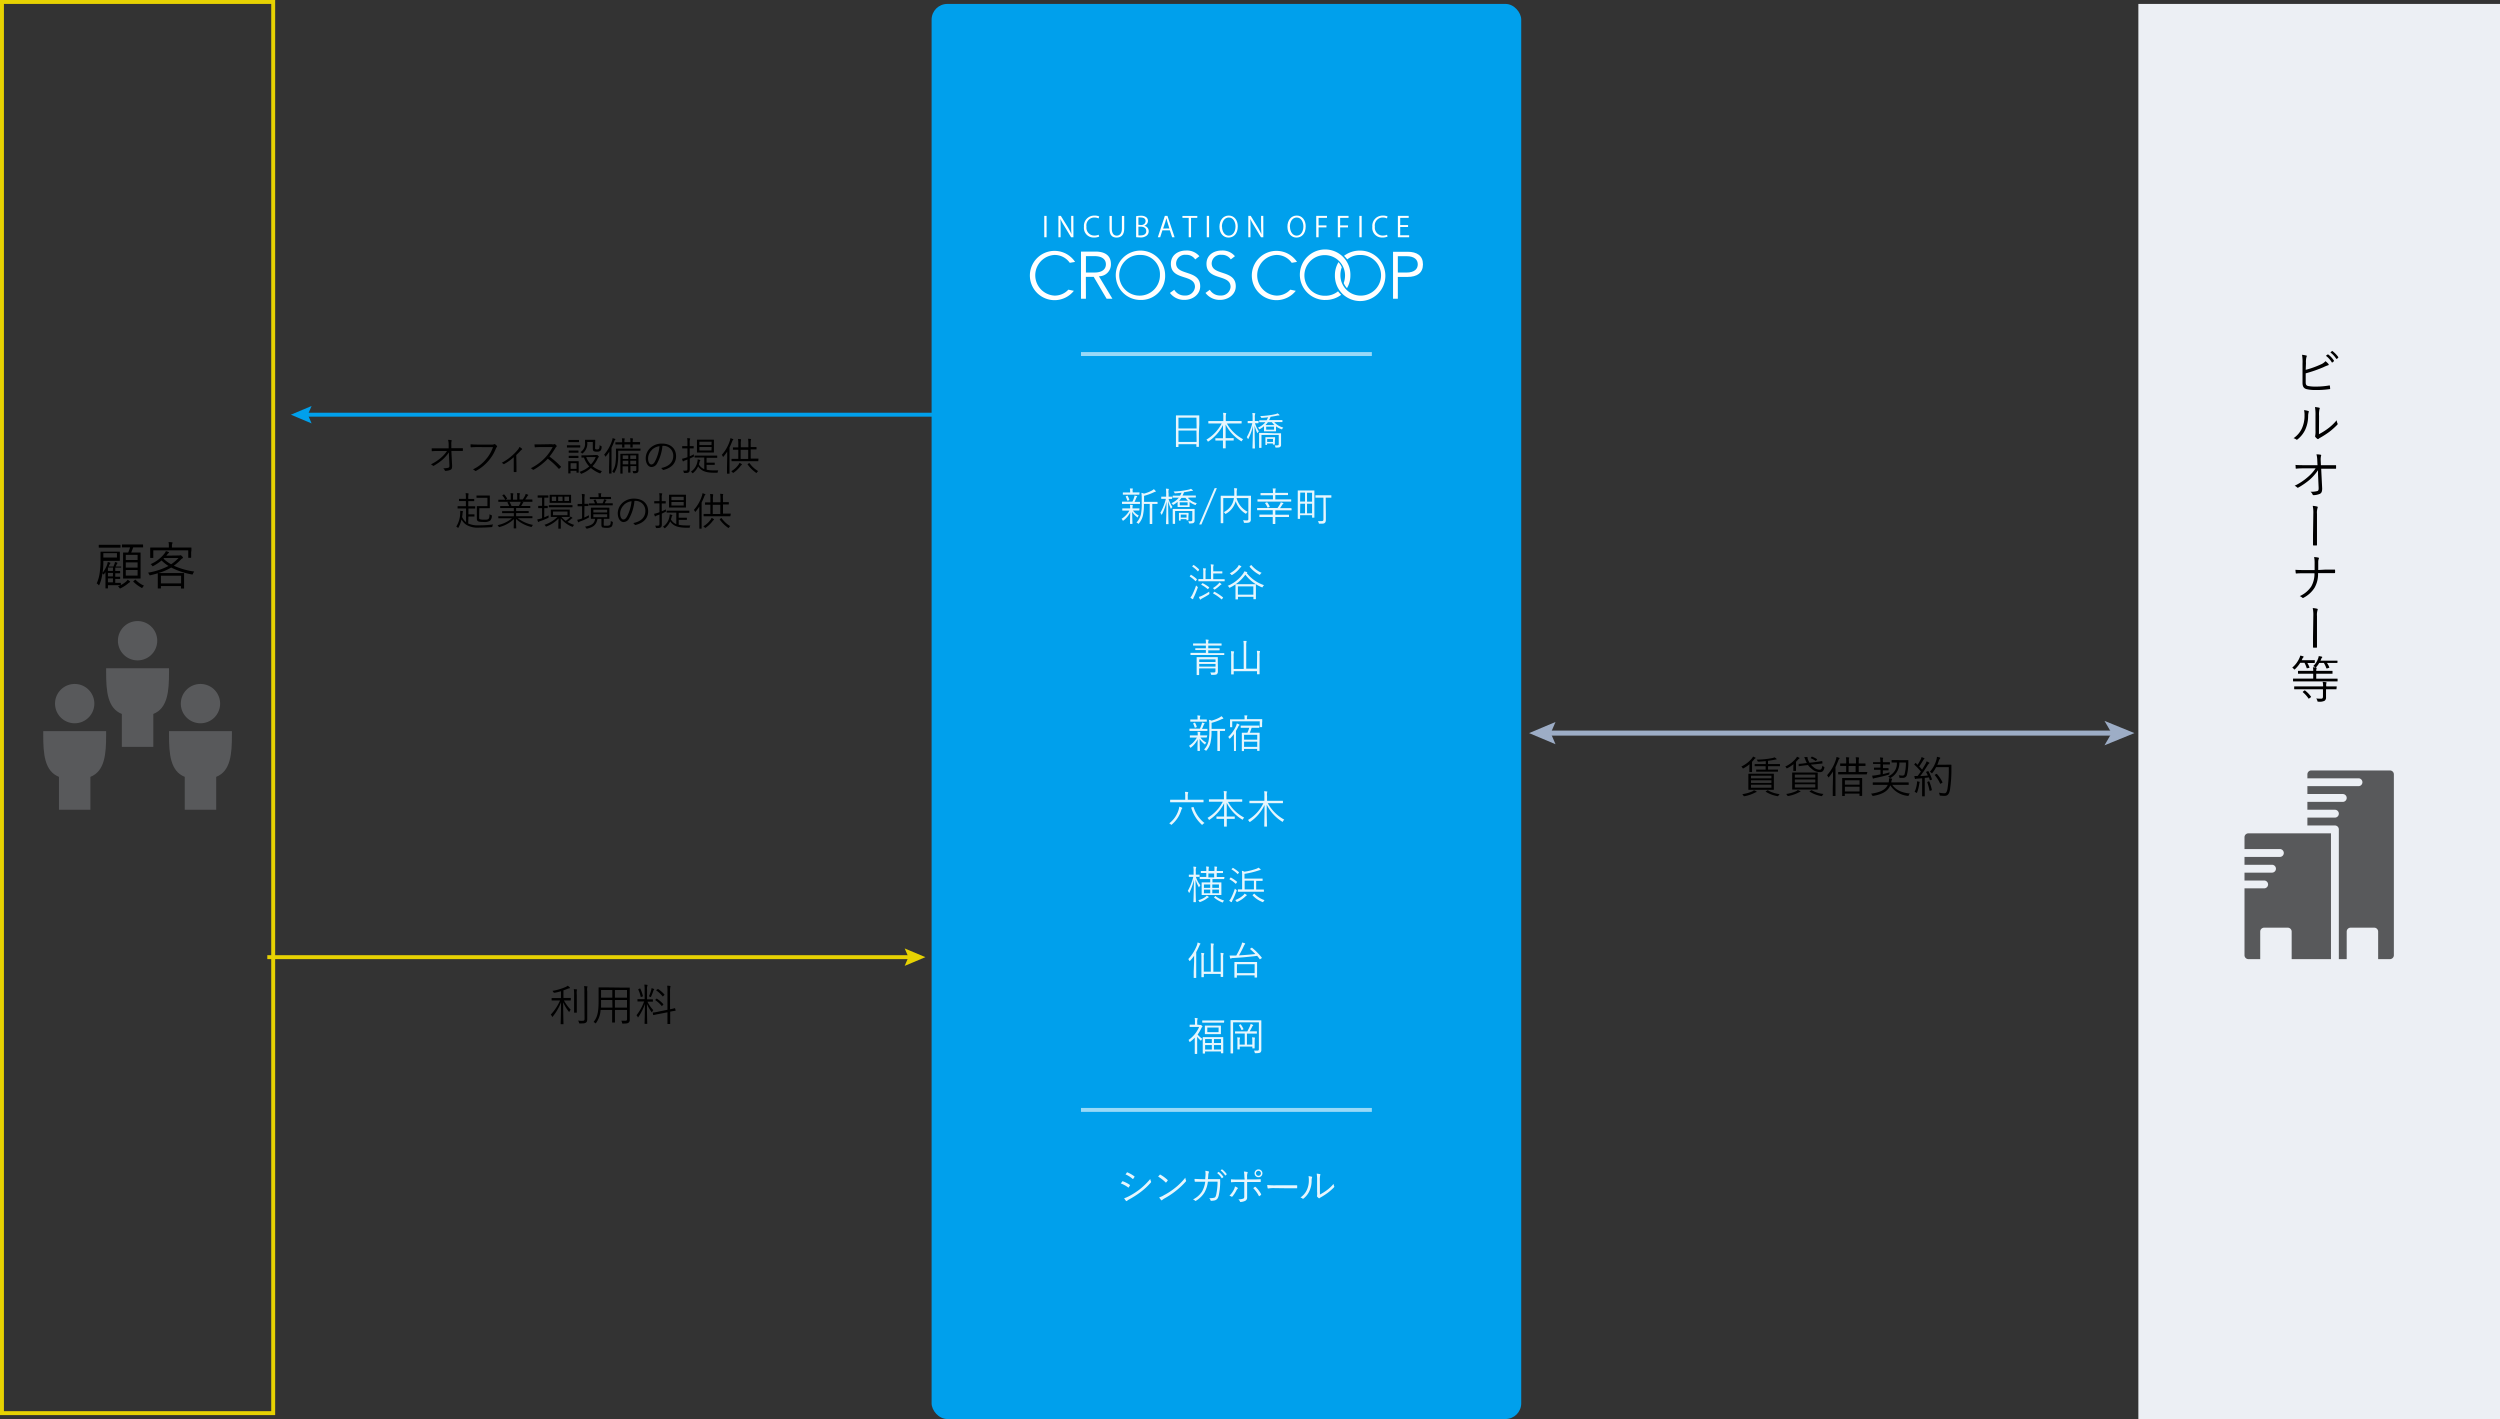 <?xml version="1.0" encoding="UTF-8"?> <svg xmlns="http://www.w3.org/2000/svg" width="636" height="361" viewBox="0 0 636 361"><rect x="0" y="0" width="636" height="361" fill="#333333" stroke="none"/><defs><style>.cls-1{fill:#eceff4;}.cls-2{fill:#e7d202;}.cls-3{fill:#00a0ec;}.cls-11,.cls-4,.cls-5,.cls-8{fill:none;stroke-miterlimit:10;}.cls-4{stroke:#00a0ec;}.cls-5{stroke:#9dadc6;stroke-width:1.28px;}.cls-6{fill:#9dadc6;}.cls-7{fill:#58595b;}.cls-8{stroke:#e7d202;}.cls-9{opacity:0.9;}.cls-10{fill:#fff;}.cls-11{stroke:#fff;opacity:0.6;}</style></defs><title>service_crosscoop01</title><g id="レイヤー_2" data-name="レイヤー 2"><g id="レイヤー_1-2" data-name="レイヤー 1"><rect class="cls-1" x="544" y="1" width="92" height="360"></rect><path class="cls-2" d="M69,1V359H1V1H69m1-1H0V360H70V0Z"></path><rect class="cls-3" x="237" y="1" width="150" height="360" rx="4"></rect><line class="cls-4" x1="241" y1="105.5" x2="77.58" y2="105.5"></line><polygon class="cls-3" points="79.27 103.28 78.32 105.5 79.27 107.72 74 105.5 79.27 103.28"></polygon><line class="cls-5" x1="393.57" y1="186.5" x2="537.6" y2="186.5"></line><polygon class="cls-6" points="395.72 189.33 394.51 186.5 395.72 183.67 389 186.5 395.72 189.33"></polygon><polygon class="cls-6" points="543 186.5 535.38 189.61 537.19 186.5 535.38 183.39 543 186.5"></polygon><path d="M114.19,115.09a10.25,10.25,0,0,1-1.59,1.83,13.93,13.93,0,0,1-2.2,1.54c-.14.08-.21.08-.29,0a1.46,1.46,0,0,0-.49-.33,11.4,11.4,0,0,0,2.53-1.65,8,8,0,0,0,1.57-1.75h-2.14c-.52,0-1.09,0-1.63.06-.08,0-.11,0-.12-.13s0-.4,0-.6c.61,0,1.21,0,1.79,0h2.52l0-1a5,5,0,0,0-.15-1.16,4.39,4.39,0,0,1,.83.08c.11,0,.11.13.06.23a2.74,2.74,0,0,0-.06.88l0,.93h1c.65,0,1.14,0,1.81,0,.09,0,.13,0,.13.1v.49c0,.08,0,.11-.13.11-.67,0-1.19,0-1.8,0h-1l.19,3.81c0,.61-.13.89-.44,1a3.39,3.39,0,0,1-1.22.26c-.13,0-.17,0-.2-.12a1.39,1.39,0,0,0-.41-.55,4.34,4.34,0,0,0,1.27-.12c.25-.07.33-.17.31-.68l-.11-2.53Z"></path><path d="M121.58,113.74c-.59,0-1.14,0-1.68.06-.12,0-.16,0-.18-.16s0-.45,0-.62a18.93,18.93,0,0,0,1.92.08h3.54a.91.91,0,0,0,.5-.09.24.24,0,0,1,.26,0,2.56,2.56,0,0,1,.45.41.21.21,0,0,1,0,.31.91.91,0,0,0-.22.34,10.71,10.71,0,0,1-2,3.28,11.08,11.08,0,0,1-3,2.4.25.25,0,0,1-.34,0,1.74,1.74,0,0,0-.52-.34,9.57,9.57,0,0,0,3.23-2.46,9.41,9.41,0,0,0,1.88-3.2Z"></path><path d="M131.39,118.58c0,.43,0,1,0,1.39,0,.09,0,.12-.11.12h-.47c-.08,0-.11,0-.11-.12,0-.46,0-.93,0-1.38v-2.28a12,12,0,0,1-2.43,1.73.14.14,0,0,1-.19,0,1.54,1.54,0,0,0-.45-.3,13.49,13.49,0,0,0,4.07-3.29,2.32,2.32,0,0,0,.44-.75,2.66,2.66,0,0,1,.63.43c.11.11.09.18,0,.24a1.67,1.67,0,0,0-.43.39,13.92,13.92,0,0,1-1,1Z"></path><path d="M140.38,113A1,1,0,0,0,141,113a.17.17,0,0,1,.2,0,2.65,2.65,0,0,1,.41.41c.06.08,0,.15-.05.23a1.32,1.32,0,0,0-.29.37,18.17,18.17,0,0,1-1.48,2.15,21.07,21.07,0,0,1,2.87,2.5c.09.08.09.11,0,.21a4.08,4.08,0,0,1-.36.36c-.07.06-.11.06-.18,0a18.73,18.73,0,0,0-2.76-2.53,15.5,15.5,0,0,1-3.57,2.78c-.11.06-.17.07-.25,0a1.71,1.71,0,0,0-.52-.36,12.72,12.72,0,0,0,3.68-2.7,12.57,12.57,0,0,0,1.9-2.68h-3c-.56,0-1,0-1.44.06-.09,0-.1,0-.12-.11a3.87,3.87,0,0,1-.06-.64c.49,0,.93,0,1.55,0Z"></path><path d="M147.61,113.78c0,.07,0,.08-.08.08s-.28,0-1,0h-1.23c-.75,0-1,0-1,0s-.07,0-.07-.08v-.42c0-.07,0-.08.07-.08s.29,0,1,0h1.23c.76,0,1,0,1,0s.08,0,.08.08Zm-.39,5c0,1.15,0,1.34,0,1.39s0,.08-.08.08h-.4c-.07,0-.08,0-.08-.08v-.4h-1.52v.58c0,.07,0,.08-.08.08h-.4c-.08,0-.09,0-.09-.08s0-.25,0-1.47v-.6c0-.59,0-.82,0-.88s0-.07.09-.07.24,0,.85,0h.77c.62,0,.81,0,.86,0s.08,0,.08.07,0,.27,0,.71Zm.08-6.38c0,.07,0,.08-.08.08s-.23,0-.87,0h-.8c-.63,0-.81,0-.87,0s-.08,0-.08-.08V112c0-.07,0-.08.08-.08s.24,0,.87,0h.8c.64,0,.82,0,.87,0s.08,0,.08.08Zm-.14,2.69c0,.07,0,.08-.08.08s-.22,0-.81,0h-.7c-.59,0-.76,0-.81,0s-.08,0-.08-.08v-.39c0-.07,0-.08.08-.08s.22,0,.81,0h.7c.59,0,.76,0,.81,0s.08,0,.08.08Zm0,1.34c0,.07,0,.08-.08.08s-.22,0-.81,0h-.7c-.59,0-.76,0-.81,0s-.08,0-.08-.08v-.39c0-.07,0-.08.08-.08s.22,0,.81,0h.7c.59,0,.76,0,.81,0s.08,0,.08.08Zm-.48,1.41h-1.52v1.44h1.52Zm4.91-2.09a.45.45,0,0,0,.21,0,.35.35,0,0,1,.12,0c.05,0,.13.06.25.19s.19.23.19.28,0,.09-.1.13-.11.1-.21.31a7,7,0,0,1-1.32,1.94,7.65,7.65,0,0,0,2.41,1.26,1.48,1.48,0,0,0-.29.38c-.06.12-.08.17-.14.17a.47.47,0,0,1-.14,0,8.63,8.63,0,0,1-2.25-1.35,7.53,7.53,0,0,1-2.32,1.43c-.19.07-.18.07-.29-.11a1,1,0,0,0-.31-.33,7.31,7.31,0,0,0,2.51-1.39,6.16,6.16,0,0,1-1.35-2.25H148c-.07,0-.08,0-.08-.09v-.41c0-.06,0-.07.08-.07s.33,0,1.21,0Zm-.21-1.94c0,.24,0,.38.1.44s.16.08.44.08a.54.54,0,0,0,.49-.19,2,2,0,0,0,.12-.9,1,1,0,0,0,.34.2c.17.06.17.08.17.25a1.32,1.32,0,0,1-.32,1,1.28,1.28,0,0,1-.9.21,1.51,1.51,0,0,1-.73-.11c-.21-.11-.28-.33-.28-.71v-1.64h-1.42a3.14,3.14,0,0,1-1.1,2.83c-.08.07-.12.1-.16.1s-.08,0-.15-.11a.86.86,0,0,0-.34-.23,2.46,2.46,0,0,0,1.19-2.39c0-.44,0-.62,0-.67s0-.08.08-.08.21,0,.81,0h.79c.6,0,.78,0,.83,0s.08,0,.08.08,0,.29,0,.84Zm-2.25,2.47a5.23,5.23,0,0,0,1.19,1.87,5.52,5.52,0,0,0,1.23-1.87Z"></path><path d="M155,116.38c0-.39,0-1,0-1.48a10.2,10.2,0,0,1-.85,1.17c-.05.06-.09.09-.11.09s-.06,0-.09-.1a1.16,1.16,0,0,0-.26-.39,10.5,10.5,0,0,0,2-3.54,2.74,2.74,0,0,0,.15-.67,4.54,4.54,0,0,1,.59.19c.07,0,.12.06.12.12s0,.07-.09.13a1,1,0,0,0-.2.38,16.41,16.41,0,0,1-.69,1.62v4.94c0,1,0,1.5,0,1.55s0,.08-.08.08h-.46c-.07,0-.08,0-.08-.08s0-.5,0-1.55Zm7.92-1.79c0,.07,0,.08-.08.08s-.39,0-1.4,0h-4.17v.87a13.93,13.93,0,0,1-.18,2.68,5.6,5.6,0,0,1-.77,2c0,.08-.07.12-.11.12s-.06,0-.11-.09a1.18,1.18,0,0,0-.35-.29,4.72,4.72,0,0,0,.81-2,13.92,13.92,0,0,0,.14-2.43c0-.9,0-1.27,0-1.33s0-.08.08-.08.4,0,1.41,0h3.27c1,0,1.34,0,1.4,0s.08,0,.08.08Zm-.09-1.6c0,.07,0,.08-.07.08s-.39,0-1.4,0h-.41c0,.47,0,.65,0,.71s0,.08-.09.08h-.42c-.07,0-.08,0-.08-.08s0-.24,0-.71h-1.51c0,.48,0,.66,0,.71s0,.08-.07.08h-.43c-.07,0-.08,0-.08-.08s0-.23,0-.71h-.24c-1,0-1.34,0-1.39,0s-.08,0-.08-.08v-.39c0-.07,0-.08.08-.08s.38,0,1.39,0h.24v-.12a4.26,4.26,0,0,0-.06-.88,5.93,5.93,0,0,1,.6,0c.06,0,.1,0,.1.09a.22.22,0,0,1,0,.13,1.7,1.7,0,0,0-.05.6v.13h1.51v-.14a4.11,4.11,0,0,0-.06-.86,3.73,3.73,0,0,1,.6.06c.06,0,.1,0,.1.08a.22.22,0,0,1,0,.13,1.75,1.75,0,0,0-.05.59v.14h.41c1,0,1.35,0,1.4,0s.07,0,.07.08Zm-1.74,2.42c.89,0,1.2,0,1.26,0s.08,0,.08.08,0,.38,0,1.15v1.21c0,.84,0,1.41,0,1.73a.75.75,0,0,1-.23.64c-.15.13-.39.18-.92.18-.16,0-.18,0-.22-.17a1.15,1.15,0,0,0-.15-.4,5.85,5.85,0,0,0,.64,0c.23,0,.33-.08.33-.35v-.91h-1.5V119c0,.77,0,1.09,0,1.15s0,.08-.08.08h-.41c-.07,0-.08,0-.08-.08s0-.38,0-1.15v-.37h-1.42v.6c0,.79,0,1.11,0,1.17s0,.08-.08.08h-.41c-.07,0-.08,0-.08-.08s0-.35,0-1.16v-2.55c0-.81,0-1.13,0-1.17s0-.08.08-.08.36,0,1.25,0Zm-1.25.45h-1.42v.9h1.42Zm0,1.35h-1.42v.91h1.42Zm2-1.35h-1.5v.9h1.5Zm0,1.35h-1.5v.91h1.5Z"></path><path d="M168.52,113.44a11.16,11.16,0,0,1-1.32,4.37,1.66,1.66,0,0,1-1.47,1c-.75,0-1.46-.82-1.46-2.26a3.63,3.63,0,0,1,1.16-2.59,4.26,4.26,0,0,1,3-1.11c2.24,0,3.56,1.31,3.56,3.22,0,1.62-1,2.93-3.17,3.48a.2.2,0,0,1-.26-.11,1.16,1.16,0,0,0-.39-.37c2-.38,3.11-1.45,3.11-3.12a2.49,2.49,0,0,0-2.57-2.53Zm-2.65,1a3.1,3.1,0,0,0-1,2.16c0,1.09.45,1.56.81,1.56s.64-.22.93-.73a10.62,10.62,0,0,0,1.17-3.91A3.37,3.37,0,0,0,165.87,114.4Z"></path><path d="M175.46,116.08a11,11,0,0,0,1.06-.5c0,.13,0,.25,0,.38s0,.23-.21.31-.55.27-.83.39v1.21c0,.64,0,1.12,0,1.5s-.07.65-.27.79-.39.17-1,.18c-.2,0-.21,0-.26-.2a1.48,1.48,0,0,0-.18-.42,5.17,5.17,0,0,0,.73,0c.29,0,.38-.12.38-.48V116.9l-.6.23a1.07,1.07,0,0,0-.37.19.23.23,0,0,1-.12.06.11.11,0,0,1-.1-.09,5.74,5.74,0,0,1-.18-.58,6.45,6.45,0,0,0,.88-.23l.49-.17v-2.24h-.32c-.68,0-.88,0-.93,0s-.08,0-.08-.08v-.42c0-.07,0-.08.08-.08s.25,0,.93,0h.32v-.81a6.44,6.44,0,0,0-.07-1.22,6,6,0,0,1,.65.06c.07,0,.12,0,.12.09a.47.47,0,0,1-.06.19,2.57,2.57,0,0,0-.06.86v.83h0c.67,0,.87,0,.93,0s.08,0,.08.08V114c0,.07,0,.08-.08.08s-.26,0-.93,0h0Zm4.32,3.42a8.77,8.77,0,0,0,1.77.17c.4,0,.81,0,1.18,0a1.12,1.12,0,0,0-.14.38c0,.2-.05.21-.23.21h-.76c-2,0-3.19-.42-4-1.62a4.5,4.5,0,0,1-1.24,1.66c-.06,0-.1.08-.14.08s-.08,0-.15-.12a1.14,1.14,0,0,0-.31-.25,3.94,3.94,0,0,0,1.67-2.62,2.33,2.33,0,0,0,.06-.54l.52.14c.11,0,.14.07.14.13s0,.09-.07.14a.55.55,0,0,0-.1.23c-.06.23-.12.44-.19.65a2.66,2.66,0,0,0,1.37,1.2V116.4h-1c-1,0-1.32,0-1.38,0s-.08,0-.08-.08V116c0-.08,0-.09.08-.09s.4,0,1.38,0H181c1,0,1.32,0,1.38,0s.08,0,.08.09v.39c0,.07,0,.08-.08.08s-.39,0-1.38,0h-1.25v1.24h1c.68,0,.91,0,1,0s.08,0,.08.08v.38c0,.08,0,.09-.08.09s-.29,0-1,0h-1Zm1.84-5.38c0,.63,0,.86,0,.92s0,.08-.08.08-.34,0-1.21,0h-1.73c-.87,0-1.15,0-1.21,0s-.08,0-.08-.08,0-.29,0-.92v-1.26c0-.64,0-.86,0-.92s0-.08.08-.08.34,0,1.21,0h1.73c.87,0,1.16,0,1.21,0s.08,0,.08.08,0,.28,0,.92Zm-.58-1.74h-3.12v.85H181Zm0,1.33h-3.12v.89H181Z"></path><path d="M185,116.23c0-.36,0-.89,0-1.35a11.56,11.56,0,0,1-.91,1.24c-.05.06-.09.1-.12.1s-.05,0-.09-.11a1.39,1.39,0,0,0-.26-.39,10,10,0,0,0,2.05-3.58,2.77,2.77,0,0,0,.14-.67,4.38,4.38,0,0,1,.62.22c.08,0,.12.06.12.11a.16.16,0,0,1-.09.14.8.8,0,0,0-.2.37c-.2.52-.42,1-.67,1.54v5c0,1.06,0,1.52,0,1.57s0,.08-.08.08h-.48c-.07,0-.08,0-.08-.08s0-.51,0-1.57Zm3.61,2.1a1.29,1.29,0,0,0-.28.31,7.38,7.38,0,0,1-1.7,1.61c-.06,0-.09.06-.12.06s-.07,0-.14-.13a1.28,1.28,0,0,0-.35-.29,5.84,5.84,0,0,0,1.76-1.55,2.29,2.29,0,0,0,.35-.6,3.23,3.23,0,0,1,.53.31c.08.07.08.09.08.15S188.69,118.29,188.62,118.33Zm4.3-1.08c0,.07,0,.08-.08.08s-.4,0-1.41,0h-3.82c-1,0-1.36,0-1.41,0s-.09,0-.09-.08v-.43c0-.07,0-.08.09-.08s.4,0,1.41,0h.22v-2.33c-.91,0-1.23,0-1.28,0s-.08,0-.08-.08v-.43c0-.07,0-.08.08-.08s.37,0,1.28,0v-.77a8.2,8.2,0,0,0-.07-1.38,5.76,5.76,0,0,1,.66.06c.07,0,.11,0,.11.09a.79.79,0,0,1,0,.17,4.29,4.29,0,0,0-.06,1v.79h1.92v-.78a8.2,8.2,0,0,0-.07-1.38,5.76,5.76,0,0,1,.66.06c.06,0,.11,0,.11.09a.45.45,0,0,1-.05.17,4.62,4.62,0,0,0-.05,1v.8h0c1,0,1.34,0,1.39,0s.09,0,.09.08v.43c0,.07,0,.08-.09.08s-.39,0-1.39,0h0v2.33h.48c1,0,1.35,0,1.41,0s.08,0,.08.08Zm-2.57-2.82h-1.92v2.33h1.92Zm.2,3.41c.09,0,.1-.06.15,0a6.93,6.93,0,0,0,2.18,2,1.19,1.19,0,0,0-.3.35c-.05.09-.08.12-.13.12a.31.31,0,0,1-.15-.07,8.73,8.73,0,0,1-2.09-2.07c-.05-.06,0-.09.08-.16Z"></path><path d="M119.11,133.17a5.83,5.83,0,0,0,2.7.47,28.19,28.19,0,0,0,3.66-.22,1,1,0,0,0-.21.45c0,.21,0,.21-.22.23-1,.09-1.94.12-3.07.12a5.62,5.62,0,0,1-3.34-.71,3.63,3.63,0,0,1-1.22-1.37,7.87,7.87,0,0,1-.74,2c-.06.11-.09.16-.13.16s-.07,0-.13-.1a1.16,1.16,0,0,0-.34-.24,6.53,6.53,0,0,0,1-3.56,1.5,1.5,0,0,0,0-.45,3.52,3.52,0,0,1,.58.09c.09,0,.15.06.15.11s0,.07-.06.14a1,1,0,0,0-.07.3c0,.3-.06.61-.11.94a3.81,3.81,0,0,0,1,1.31v-3.48h-.85c-.88,0-1.17,0-1.23,0s-.07,0-.07-.08v-.42c0-.07,0-.08.07-.08s.35,0,1.23,0h.81v-1.3h-1.67c-.07,0-.08,0-.08-.07V127c0-.07,0-.08.08-.08s.31,0,1.12,0h.55v-.16a7,7,0,0,0-.07-1.31,5.4,5.4,0,0,1,.63.06c.07,0,.11,0,.11.08a.79.79,0,0,1,0,.17,3.73,3.73,0,0,0-.06.89v.27h.31c.82,0,1.07,0,1.12,0s.08,0,.08.08v.42c0,.06,0,.07-.08.07h-1.43v1.3h.45c.89,0,1.18,0,1.23,0s.08,0,.08.08v.42c0,.07,0,.08-.08.08s-.34,0-1.23,0h-.41v1.47h.81c.45,0,.58,0,.64,0s.08,0,.08.08v.41c0,.07,0,.08-.08.08s-.19,0-.64,0h-.81Zm2.79-1.63c0,.29,0,.42.09.5s.43.17,1.09.17,1,0,1.2-.21.24-.49.26-1.18a1.81,1.81,0,0,0,.41.22c.19.07.21.07.18.27a1.72,1.72,0,0,1-.45,1.15,2.57,2.57,0,0,1-1.63.33c-1,0-1.34-.08-1.52-.25s-.22-.29-.22-.76v-2c0-.62,0-.89,0-.94s0-.08.09-.08.3,0,.92,0H124v-2.12h-1.71c-.76,0-1,0-1,0s-.07,0-.07-.08v-.41c0-.07,0-.08.07-.08s.27,0,1,0h1.24c.7,0,.94,0,1,0s.08,0,.08.08,0,.3,0,.94v1.18c0,.64,0,.89,0,.94s0,.08-.08.08-.29,0-1,0h-1.6Z"></path><path d="M131.77,131.87a9.23,9.23,0,0,0,3.82,1.67,1.76,1.76,0,0,0-.26.36c-.1.19-.1.19-.29.13a8.5,8.5,0,0,1-3.76-2c0,1.51.05,2.14.05,2.31s0,.08-.08.08h-.48c-.07,0-.08,0-.08-.08s0-.78.05-2.28a8.28,8.28,0,0,1-3.61,2c-.18.06-.2.06-.29-.12a1,1,0,0,0-.27-.34,8.26,8.26,0,0,0,3.68-1.75h-3.39c-.08,0-.09,0-.09-.07v-.36c0-.07,0-.08.09-.08s.36,0,1.31,0h2.55v-.8h-1.48c-1,0-1.37,0-1.42,0s-.08,0-.08-.07v-.35c0-.08,0-.09.08-.09s.4,0,1.42,0h1.48v-.77h-2c-1,0-1.33,0-1.38,0s-.09,0-.09-.08v-.36c0-.07,0-.08.09-.08s.38,0,1.38,0h.8a3.83,3.83,0,0,0-.42-.86c0-.07,0-.09.08-.13l.26-.09c.1,0,.12,0,.15,0a4.76,4.76,0,0,1,.53,1.06H132a6.19,6.19,0,0,0,.37-.73,2.42,2.42,0,0,0,.12-.4l.53.14c.06,0,.11.06.11.11s0,.09-.09.12a.7.7,0,0,0-.14.21,6.12,6.12,0,0,1-.33.55h.87c1,0,1.33,0,1.39,0s.08,0,.08.08v.36c0,.07,0,.08-.08.08s-.38,0-1.39,0H131.3v.77H133c1,0,1.36,0,1.42,0s.08,0,.08.09v.35c0,.06,0,.07-.08.07s-.4,0-1.42,0H131.3v.8h2.75c.95,0,1.26,0,1.32,0s.08,0,.08.08v.36c0,.07,0,.07-.08.07h-3.6Zm3.68-4.29c0,.07,0,.08-.08.08s-.37,0-1.32,0h-5.88c-.95,0-1.26,0-1.31,0s-.09,0-.09-.08v-.36c0-.08,0-.09.09-.09s.36,0,1.31,0h.35a4.55,4.55,0,0,0-.71-1.06s0-.08.06-.13l.27-.14c.07,0,.1,0,.14,0a5.81,5.81,0,0,1,.72,1c0,.06,0,.08-.06.13l-.33.18h1.32v-.75a4.16,4.16,0,0,0-.06-.91l.6.05c.06,0,.1,0,.1.09a.27.27,0,0,1,0,.14,1.69,1.69,0,0,0-.06.63v.75h1.07v-.74a3.58,3.58,0,0,0-.07-.91l.62,0c.06,0,.1,0,.1.09a.38.38,0,0,1,0,.13,2,2,0,0,0-.06.63v.75H133a7.51,7.51,0,0,0,.56-.94,1.53,1.53,0,0,0,.16-.47,4.75,4.75,0,0,1,.57.19c.06,0,.1.06.1.1a.14.14,0,0,1-.08.13.67.67,0,0,0-.17.2c-.16.26-.34.53-.53.79h.42c.95,0,1.26,0,1.32,0s.08,0,.08.09Z"></path><path d="M138.45,131.61c.33-.13.71-.3,1.12-.5a2.28,2.28,0,0,0,0,.37c0,.21,0,.21-.17.3a19.52,19.52,0,0,1-1.93.78,1.15,1.15,0,0,0-.37.17.21.21,0,0,1-.13.07s-.07,0-.1-.09a2.92,2.92,0,0,1-.19-.57,9.24,9.24,0,0,0,1-.24l.22-.07v-2.56h-.12c-.59,0-.74,0-.8,0s-.07,0-.07-.08v-.41c0-.07,0-.08.07-.08s.21,0,.8,0h.12v-2.09h-.18c-.64,0-.81,0-.86,0s-.08,0-.08-.09v-.41c0-.07,0-.08.08-.08s.22,0,.86,0h.83c.64,0,.81,0,.87,0s.08,0,.08.08v.41c0,.08,0,.09-.08.09s-.23,0-.87,0h-.08v2.09c.58,0,.74,0,.79,0s.08,0,.08.08v.41c0,.07,0,.08-.08.08s-.21,0-.79,0Zm4.37-.1a6.12,6.12,0,0,0,1.1,1,6.94,6.94,0,0,0,1-.81,1.23,1.23,0,0,0,.22-.3,4.06,4.06,0,0,1,.43.28s.06.06.06.1,0,.06-.12.1a.44.44,0,0,0-.2.13,6.29,6.29,0,0,1-.95.76,8.39,8.39,0,0,0,1.7.76,1.32,1.32,0,0,0-.26.36c-.05.1-.08.14-.13.14a.54.54,0,0,1-.16-.05,6.58,6.58,0,0,1-2.84-2.11c0,1.73,0,2.39,0,2.55s0,.08-.08.08h-.47c-.07,0-.08,0-.08-.08s0-.83.05-2.51a8.24,8.24,0,0,1-3,2l-.15.05c-.05,0-.08,0-.14-.13a1.43,1.43,0,0,0-.29-.32,8.45,8.45,0,0,0,3.31-2h-.3c-.94,0-1.26,0-1.31,0s-.09,0-.09-.07,0-.19,0-.63v-.48c0-.44,0-.56,0-.62s0-.07.09-.07.37,0,1.31,0h2.06c.91,0,1.23,0,1.28,0s.08,0,.08.07,0,.18,0,.62v.48c0,.44,0,.57,0,.63s0,.07-.08.07-.37,0-1.28,0Zm2.82-2.54c0,.07,0,.08-.08.08s-.4,0-1.4,0h-3.08c-1,0-1.33,0-1.38,0s-.08,0-.08-.08v-.38c0-.07,0-.08.08-.08s.38,0,1.38,0h3.08c1,0,1.34,0,1.4,0s.08,0,.08.08Zm-.36-1.78c0,.47,0,.6,0,.65s0,.09-.08.09-.4,0-1.37,0h-2.54c-1,0-1.33,0-1.39,0s-.07,0-.07-.09,0-.18,0-.65v-.57c0-.47,0-.61,0-.66s0-.08.07-.08.4,0,1.37,0h2.56c1,0,1.31,0,1.37,0s.08,0,.08.08,0,.19,0,.66Zm-3.8-.83h-1.1v1.1h1.1Zm2.89,3.78h-3.68v.93h3.68Zm-1.27-3.78H142v1.1h1.13Zm1.66,0h-1.17v1.1h1.17Z"></path><path d="M148.64,131.66a13.28,13.28,0,0,0,1.19-.6,1.64,1.64,0,0,0,0,.39c0,.21,0,.2-.18.29a13.82,13.82,0,0,1-2,.89,1.65,1.65,0,0,0-.37.17s-.07.08-.12.08-.07,0-.11-.11a2.29,2.29,0,0,1-.2-.55,4.78,4.78,0,0,0,.95-.23l.28-.11v-3.09h-.19c-.64,0-.82,0-.87,0s-.08,0-.08-.08v-.42c0-.07,0-.08.08-.08s.23,0,.87,0h.19v-1.17a8,8,0,0,0-.08-1.38,5,5,0,0,1,.64.06c.07,0,.11,0,.11.09a.68.68,0,0,1,0,.17,5,5,0,0,0-.06,1v1.19h.05c.63,0,.81,0,.87,0s.08,0,.08.08v.42c0,.07,0,.08-.08.08s-.24,0-.87,0h-.05Zm4.94,1.68c0,.27,0,.36.16.4a3.37,3.37,0,0,0,.64,0,1.29,1.29,0,0,0,.74-.14c.21-.16.25-.45.26-1.08a1.45,1.45,0,0,0,.39.21c.17.06.15.08.13.25-.06.61-.16.87-.4,1.06a1.88,1.88,0,0,1-1.14.24,3.71,3.71,0,0,1-1-.09c-.2,0-.36-.21-.36-.64V132h-1c-.29,1.51-1,2.08-2.59,2.48l-.15,0c-.07,0-.09,0-.16-.15a1.24,1.24,0,0,0-.29-.34c1.62-.3,2.4-.73,2.59-2-.68,0-.94,0-1,0s-.08,0-.08-.08,0-.25,0-.84v-1c0-.59,0-.78,0-.84s0-.08.08-.08.37,0,1.28,0h2c.91,0,1.22,0,1.27,0s.08,0,.08.08,0,.25,0,.84v1c0,.59,0,.79,0,.84s0,.08-.08.08-.36,0-1.27,0h-.07Zm2.3-4.86c0,.07,0,.08-.08.08s-.38,0-1.39,0h-3.12c-1,0-1.35,0-1.39,0s-.08,0-.08-.08v-.34c0-.07,0-.08.08-.08s.38,0,1.39,0h.07a3.74,3.74,0,0,0-.34-.73c0-.07,0-.09.1-.13l.25-.08c.09,0,.11,0,.15,0a5.81,5.81,0,0,1,.4.91h1.38a5.31,5.31,0,0,0,.25-.58,1.53,1.53,0,0,0,.11-.42,2.32,2.32,0,0,1,.52.13c.06,0,.1,0,.1.09s0,.07-.06.11a.75.75,0,0,0-.13.18l-.25.49h.57c1,0,1.34,0,1.39,0s.08,0,.08.08Zm-.42-1.59c0,.07,0,.08-.08.08s-.38,0-1.35,0h-2.55c-1,0-1.29,0-1.35,0s-.08,0-.08-.07v-.35c0-.07,0-.08.08-.08s.38,0,1.35,0h.8v-.15a3.33,3.33,0,0,0-.07-.83,5.56,5.56,0,0,1,.64,0c.07,0,.12,0,.12.08a.44.44,0,0,1-.06.17,1.54,1.54,0,0,0,0,.53v.15H154c1,0,1.3,0,1.35,0s.08,0,.08.08Zm-1,2.78h-3.51v.71h3.51Zm0,1.16h-3.51v.75h3.51Z"></path><path d="M161.4,127.44a11,11,0,0,1-1.31,4.37,1.66,1.66,0,0,1-1.47,1c-.75,0-1.46-.82-1.46-2.26a3.63,3.63,0,0,1,1.16-2.59,4.26,4.26,0,0,1,3-1.11c2.24,0,3.57,1.31,3.57,3.22,0,1.62-1,2.93-3.18,3.48a.2.2,0,0,1-.26-.11,1.21,1.21,0,0,0-.38-.37c2-.38,3.11-1.45,3.11-3.12a2.5,2.5,0,0,0-2.58-2.53Zm-2.64,1a3.1,3.1,0,0,0-1,2.16c0,1.09.45,1.56.81,1.56s.64-.22.93-.73a10.62,10.62,0,0,0,1.17-3.91A3.37,3.37,0,0,0,158.76,128.4Z"></path><path d="M168.35,130.08a11,11,0,0,0,1.06-.5c0,.13,0,.25,0,.38s0,.23-.21.31-.55.27-.83.39v1.21c0,.64,0,1.12,0,1.5s-.07.65-.27.79-.39.17-1,.18c-.2,0-.21,0-.26-.2a1.48,1.48,0,0,0-.18-.42,5.17,5.17,0,0,0,.73,0c.29,0,.38-.12.38-.48V130.9l-.6.23a1.07,1.07,0,0,0-.37.19.23.23,0,0,1-.12.06.11.11,0,0,1-.1-.09,5.74,5.74,0,0,1-.18-.58,6.45,6.45,0,0,0,.88-.23l.49-.17v-2.24h-.32c-.68,0-.88,0-.93,0s-.08,0-.08-.08v-.42c0-.07,0-.08.08-.08s.25,0,.93,0h.32v-.81a6.44,6.44,0,0,0-.07-1.22,6,6,0,0,1,.65.06c.07,0,.12,0,.12.09a.47.47,0,0,1-.06.19,2.57,2.57,0,0,0-.06.86v.83h0c.67,0,.87,0,.93,0s.08,0,.08.08V128c0,.07,0,.08-.08.08s-.26,0-.93,0h0Zm4.32,3.42a8.77,8.77,0,0,0,1.77.17c.4,0,.81,0,1.18,0a1.12,1.12,0,0,0-.14.38c0,.2,0,.21-.23.21h-.76c-2-.05-3.19-.42-4-1.62a4.5,4.5,0,0,1-1.24,1.66c-.06.05-.1.08-.14.08s-.08,0-.15-.12a1.14,1.14,0,0,0-.31-.25,3.94,3.94,0,0,0,1.67-2.62,2.33,2.33,0,0,0,.06-.54l.52.14c.11,0,.14.07.14.13s0,.09-.07.14a.55.55,0,0,0-.1.23c-.06.23-.12.44-.19.65a2.66,2.66,0,0,0,1.37,1.2V130.4h-1c-1,0-1.32,0-1.38,0s-.08,0-.08-.08V130c0-.08,0-.09.08-.09s.4,0,1.38,0h2.86c1,0,1.32,0,1.38,0s.08,0,.08.09v.39c0,.07,0,.08-.08.08s-.39,0-1.38,0h-1.25v1.24h1c.68,0,.91,0,1,0s.08,0,.08.08v.38c0,.08,0,.09-.08.09s-.29,0-1,0h-1Zm1.84-5.38c0,.63,0,.86,0,.92s0,.08-.08.08-.34,0-1.21,0h-1.73c-.87,0-1.15,0-1.21,0s-.08,0-.08-.08,0-.29,0-.92v-1.26c0-.64,0-.86,0-.92s0-.08.08-.08.34,0,1.21,0h1.73c.87,0,1.16,0,1.21,0s.08,0,.08.08,0,.28,0,.92Zm-.58-1.74h-3.12v.85h3.12Zm0,1.33h-3.12v.89h3.12Z"></path><path d="M177.9,130.23c0-.36,0-.89,0-1.35a11.56,11.56,0,0,1-.91,1.24c-.05.06-.09.1-.12.1s0,0-.09-.11a1.39,1.39,0,0,0-.26-.39,10,10,0,0,0,2.05-3.58,2.77,2.77,0,0,0,.14-.67,4.38,4.38,0,0,1,.62.22c.08,0,.12.06.12.11a.16.16,0,0,1-.09.14.8.8,0,0,0-.2.37c-.2.52-.42,1-.67,1.54v5c0,1.06,0,1.52,0,1.57s0,.08-.08.08H178c-.07,0-.08,0-.08-.08s0-.51,0-1.57Zm3.61,2.1a1.29,1.29,0,0,0-.28.31,7.38,7.38,0,0,1-1.7,1.61c-.06,0-.09.06-.12.06s-.07,0-.14-.13a1.28,1.28,0,0,0-.35-.29,5.84,5.84,0,0,0,1.76-1.55,2.29,2.29,0,0,0,.35-.6,3.23,3.23,0,0,1,.53.31c.08.07.08.09.08.15S181.58,132.29,181.51,132.33Zm4.3-1.08c0,.07,0,.08-.08.08s-.4,0-1.41,0H180.5c-1,0-1.36,0-1.41,0s-.09,0-.09-.08v-.43c0-.07,0-.08.09-.08s.4,0,1.41,0h.22v-2.33c-.91,0-1.23,0-1.28,0s-.08,0-.08-.08v-.43c0-.07,0-.08.08-.08s.37,0,1.28,0v-.77a8.2,8.2,0,0,0-.07-1.38,5.76,5.76,0,0,1,.66.06c.07,0,.11,0,.11.09a.79.79,0,0,1,0,.17,4.29,4.29,0,0,0-.06,1v.79h1.92v-.78a8.2,8.2,0,0,0-.07-1.38,5.76,5.76,0,0,1,.66.06c.06,0,.11,0,.11.09a.45.45,0,0,1-.05.17,4.62,4.62,0,0,0,0,1v.8h0c1,0,1.34,0,1.39,0s.09,0,.09.08v.43c0,.07,0,.08-.09.08s-.39,0-1.39,0h0v2.33h.48c1,0,1.35,0,1.41,0s.08,0,.08.08Zm-2.57-2.82h-1.92v2.33h1.92Zm.2,3.41c.09-.05.1-.06.15,0a6.93,6.93,0,0,0,2.18,2,1.19,1.19,0,0,0-.3.35c-.05.09-.08.12-.13.12a.31.31,0,0,1-.15-.07,8.73,8.73,0,0,1-2.09-2.07c0-.06,0-.09.08-.16Z"></path><path d="M30.82,144.3c0,.09,0,.1-.11.1s-.28,0-1.08,0h-.31v.87c.82,0,1.08,0,1.15,0s.1,0,.1.11v.36c0,.08,0,.09-.1.09s-.33,0-1.15,0v.89c.82,0,1.08,0,1.15,0s.1,0,.1.11v.35c0,.09,0,.1-.1.1s-.33,0-1.15,0v1h.07c.91,0,1.18,0,1.24,0s.11,0,.11.11v.38c0,.09,0,.1-.11.1s-.33,0-1.24,0H27.46v.72c0,.08,0,.1-.1.1h-.43c-.09,0-.1,0-.1-.1s0-.29,0-1.05v-3l-.3.44c-.08.1-.11.16-.15.16s-.08,0-.15-.12a1,1,0,0,0-.18-.17,10,10,0,0,1-.75,2.87c-.05.11-.08.16-.13.16s-.08,0-.15-.12a1.08,1.08,0,0,0-.42-.33,9.75,9.75,0,0,0,.81-3.11,19.51,19.51,0,0,0,.16-2.42c0-1.68,0-2.37,0-2.44s0-.11.11-.11.41,0,1.45,0h1.8c1,0,1.39,0,1.45,0s.11,0,.11.11,0,.2,0,.75v.61c0,.55,0,.68,0,.75s0,.11-.11.11-.4,0-1.45,0H26.29v.33a18.09,18.09,0,0,1-.18,2.61v.08a7.32,7.32,0,0,0,1.1-1.93,3.56,3.56,0,0,0,.2-.81,4.24,4.24,0,0,1,.57.18c.08,0,.1,0,.1.12s0,.09-.09.15a3,3,0,0,0-.27.53l-.09.19h1.21a4.27,4.27,0,0,0,.23-.51,2.67,2.67,0,0,0,.18-.65,4.46,4.46,0,0,1,.54.17.13.13,0,0,1,.1.12s0,.06-.08.11a.55.55,0,0,0-.1.16,6.63,6.63,0,0,1-.29.6h.22c.8,0,1,0,1.08,0s.11,0,.11.1Zm-.16-5.09c0,.1,0,.11-.1.11s-.43,0-1.55,0H26.77c-1.11,0-1.48,0-1.54,0s-.11,0-.11-.11v-.52c0-.09,0-.1.11-.1s.43,0,1.54,0H29c1.12,0,1.48,0,1.55,0s.1,0,.1.1Zm-.91,1.51H26.29v1.11h3.46Zm-1,3.66H27.46v.87h1.26Zm0,1.37H27.46v.89h1.26Zm0,1.4H27.46v1h1.26Zm4.23,1a.9.9,0,0,0-.29.19,9.15,9.15,0,0,1-1.95,1.29.51.51,0,0,1-.19.08c-.08,0-.12-.07-.21-.21a1.53,1.53,0,0,0-.33-.34,6.63,6.63,0,0,0,2.11-1.25,2.31,2.31,0,0,0,.35-.43,3.66,3.66,0,0,1,.52.37c.08.06.12.1.12.17S33,148.12,33,148.15Zm3.43-9c0,.09,0,.11-.1.11s-.45,0-1.59,0h-.84c-.16.48-.34.91-.5,1.3h.86c1,0,1.34,0,1.42,0s.1,0,.1.11,0,.47,0,1.53v3.33c0,1.07,0,1.47,0,1.53s0,.12-.1.12-.41,0-1.42,0H32.82c-1,0-1.34,0-1.42,0s-.09,0-.09-.12,0-.46,0-1.53v-3.3c0-1.09,0-1.48,0-1.56s0-.11.09-.11.37,0,1.21,0a8.83,8.83,0,0,0,.48-1.3H32.7c-1.14,0-1.51,0-1.57,0s-.11,0-.11-.11v-.53c0-.09,0-.11.11-.11s.43,0,1.57,0h2c1.14,0,1.52,0,1.59,0s.1,0,.1.11Zm-1.4,2H32v1.31H35Zm0,1.92H32v1.33H35Zm0,1.93H32v1.43H35Zm-.69,2.53c.11-.08.13-.09.21,0A6.69,6.69,0,0,0,36.64,149a1.94,1.94,0,0,0-.34.39c-.08.13-.11.2-.17.2s-.1,0-.19-.1a8.1,8.1,0,0,1-2-1.5c-.08-.08-.07-.11.09-.21Z"></path><path d="M45.52,141.31a.9.9,0,0,0,.32-.05.21.21,0,0,1,.11,0c.08,0,.16.05.37.26s.22.27.22.35a.19.19,0,0,1-.13.18,1.14,1.14,0,0,0-.39.3,13.38,13.38,0,0,1-1.8,1.57,18.65,18.65,0,0,0,5.2,1.48,1.84,1.84,0,0,0-.33.56c-.09.22-.08.22-.34.17a19.27,19.27,0,0,1-5.2-1.75,13.41,13.41,0,0,1-3.26,1.4c.13,0,.57,0,1.67,0H45c1.22,0,1.65,0,1.73,0s.1,0,.1.09,0,.37,0,1v1.09c0,1.28,0,1.62,0,1.68s0,.09-.1.09h-.59c-.09,0-.1,0-.1-.09v-.54H40.94v.52c0,.07,0,.09-.11.09h-.58c-.09,0-.11,0-.11-.09s0-.41,0-1.66v-1c0-.75,0-1,0-1.12v0q-.81.26-1.8.48c-.26.07-.26.07-.37-.15a1.54,1.54,0,0,0-.32-.48,17.38,17.38,0,0,0,5.21-1.71,9.94,9.94,0,0,1-1.76-1.4,11.19,11.19,0,0,1-2.05,1.38.64.64,0,0,1-.21.09c-.05,0-.08-.05-.14-.14a1.11,1.11,0,0,0-.39-.39,9,9,0,0,0,3.55-2.72,3.29,3.29,0,0,0,.34-.6,5.27,5.27,0,0,1,.67.22c.08,0,.12.07.12.13s-.07.12-.13.17a1.55,1.55,0,0,0-.27.29l-.29.35Zm3.11-.85c0,1.11,0,1.28,0,1.34s0,.11-.11.11H48c-.09,0-.11,0-.11-.11V140H39v1.82c0,.09,0,.11-.1.11h-.59c-.09,0-.1,0-.1-.11s0-.23,0-1.34v-.4c0-.42,0-.6,0-.68s0-.1.1-.1.52,0,1.79,0h2.86v-.51a3.29,3.29,0,0,0-.09-.88c.29,0,.6,0,.86.06s.16.05.16.1a.61.61,0,0,1-.08.25,1.5,1.5,0,0,0-.07.51v.47h3.06c1.29,0,1.73,0,1.79,0s.11,0,.11.1,0,.26,0,.59Zm-2.56,6H40.94v1.95h5.13Zm-4.33-4.5-.15.17a9,9,0,0,0,1.95,1.42,11,11,0,0,0,1.87-1.59Z"></path><path d="M445.08,194.42a8.26,8.26,0,0,1-1.48,1,.57.57,0,0,1-.16.08c-.06,0-.1-.06-.17-.17A.92.92,0,0,0,443,195a7.66,7.66,0,0,0,2.74-2.14,2.35,2.35,0,0,0,.23-.39c.22.09.39.16.55.24s.1.07.1.12-.07.1-.14.15a1,1,0,0,0-.26.25c-.15.19-.32.37-.5.57v1.64c0,.61,0,.84,0,.89s0,.09-.09.09h-.49c-.09,0-.1,0-.1-.09s0-.28,0-.85Zm1.69,7.12a.89.89,0,0,0-.35.13,9.09,9.09,0,0,1-2.58.88c-.21,0-.24,0-.32-.15a1.59,1.59,0,0,0-.29-.37,9.3,9.3,0,0,0,2.57-.71,2,2,0,0,0,.41-.28,5.39,5.39,0,0,1,.57.26c.08,0,.1.08.1.12S446.84,201.52,446.77,201.54Zm4.5-1.79c0,.75,0,1,0,1.08s0,.09-.08.09-.44,0-1.54,0h-3.24c-1.1,0-1.47,0-1.54,0s-.09,0-.09-.09,0-.33,0-1.08V198c0-.74,0-1,0-1.07s0-.09.09-.09.44,0,1.54,0h3.24c1.1,0,1.48,0,1.54,0s.08,0,.08.09,0,.33,0,1.07Zm-.62-2.4h-5.2V198h5.2Zm0,1.15h-5.2v.68h5.2Zm0,1.14h-5.2v.76h5.2Zm2.18-4.81c0,.08,0,.09-.08.09s-.42,0-1.52,0h-1.44v.86h1c1,0,1.39,0,1.44,0s.09,0,.09.07v.37c0,.07,0,.09-.09.09s-.41,0-1.44,0H448.3c-1,0-1.38,0-1.44,0s-.09,0-.09-.09v-.37c0-.06,0-.07.09-.07s.4,0,1.44,0h.88v-.86H448c-1.09,0-1.46,0-1.53,0s-.08,0-.08-.09v-.36c0-.07,0-.09.08-.09s.44,0,1.53,0h1.21v-.76c-.6.06-1.21.12-1.8.14-.21,0-.22,0-.3-.18a1.12,1.12,0,0,0-.22-.33,21.46,21.46,0,0,0,4-.4,2.27,2.27,0,0,0,.54-.19,3.25,3.25,0,0,1,.46.33c.07.06.08.09.08.13s0,.09-.15.1a2.24,2.24,0,0,0-.38.06c-.54.11-1.1.19-1.66.27v.83h1.44c1.1,0,1.46,0,1.52,0s.08,0,.08.09Zm-3.24,6.26c.1-.05.15-.07.23,0a7.33,7.33,0,0,0,2.93.93,1.74,1.74,0,0,0-.3.37c-.11.18-.12.18-.33.14a8,8,0,0,1-2.88-1.09c-.08,0-.08-.08.06-.16Z"></path><path d="M456.26,194.41a8.89,8.89,0,0,1-1.52,1,.47.47,0,0,1-.16.05c-.06,0-.09,0-.16-.15a.93.93,0,0,0-.25-.3,7.49,7.49,0,0,0,2.74-2.11,1.61,1.61,0,0,0,.23-.39,2.73,2.73,0,0,1,.54.24c.09,0,.11.08.11.14s-.05.1-.13.14a1.14,1.14,0,0,0-.25.23l-.51.55v1.43c0,.55,0,.75,0,.81s0,.08-.09.08h-.5c-.08,0-.09,0-.09-.08s0-.23,0-.75Zm1.66,7.06a1.53,1.53,0,0,0-.34.14,9.11,9.11,0,0,1-2.58.88c-.21,0-.25,0-.32-.13a1.14,1.14,0,0,0-.29-.37,9.37,9.37,0,0,0,2.57-.73,1.64,1.64,0,0,0,.4-.29,5.29,5.29,0,0,1,.57.27c.08,0,.11.08.11.13S458,201.46,457.92,201.47Zm4.51-1.82c0,.77,0,1.06,0,1.13s0,.08-.09.08-.44,0-1.53,0h-3.26c-1.09,0-1.46,0-1.53,0s-.09,0-.09-.08,0-.36,0-1.13v-1.91c0-.78,0-1.07,0-1.12s0-.09.09-.09.44,0,1.53,0h3.26c1.09,0,1.46,0,1.53,0s.09,0,.09.09,0,.34,0,1.12Zm-.62-2.59h-5.2v.76h5.2Zm0,1.23h-5.2v.76h5.2Zm0,1.23h-5.2v.82h5.2Zm-1.11-5a5.2,5.2,0,0,0,.67.65,2.35,2.35,0,0,0,1.52.64c.41,0,.59-.18.71-1a1.36,1.36,0,0,0,.34.23c.19.1.21.13.17.32-.21.89-.62,1.07-1.08,1.07a3,3,0,0,1-2.08-.8,4.94,4.94,0,0,1-1-1l-.79.09c-1.05.12-1.39.19-1.48.2s-.09,0-.1-.08l0-.43c0-.07,0-.07.08-.08s.44,0,1.48-.16l.52-.06a6.94,6.94,0,0,1-.41-.91,6.25,6.25,0,0,0-.26-.6l.66,0c.13,0,.2,0,.2.08s0,.1,0,.16a1.63,1.63,0,0,0,.1.43,5.74,5.74,0,0,0,.4.78l1.67-.21c1-.13,1.4-.21,1.48-.22s.07,0,.08.08l.06.44c0,.07,0,.1-.09.1l-1.49.16Zm.05,6.55c.11-.06.14-.06.22,0a7.27,7.27,0,0,0,2.94.91,1.5,1.5,0,0,0-.31.4c-.09.17-.11.17-.33.13a8.16,8.16,0,0,1-2.87-1.1c-.08,0-.09-.07.06-.16Zm1.3-7.58c-.1.11-.11.12-.19.07a4.78,4.78,0,0,0-1.18-.65c-.07,0-.07,0,0-.15l.16-.19c.08-.09.11-.09.19-.06a6.24,6.24,0,0,1,1.18.6c.08,0,.09.07,0,.17Z"></path><path d="M466.31,197.85c0-.42,0-1,0-1.57a13.74,13.74,0,0,1-1,1.37c-.07.08-.1.11-.15.11s-.05,0-.09-.11a1.18,1.18,0,0,0-.27-.43,10.73,10.73,0,0,0,2.23-3.9,3.07,3.07,0,0,0,.17-.74,2.76,2.76,0,0,1,.65.21c.09,0,.13.06.13.13s0,.09-.1.14a1.21,1.21,0,0,0-.22.43c-.22.56-.45,1.13-.71,1.66v5.55c0,1.17,0,1.67,0,1.73s0,.08-.08.08h-.54c-.07,0-.08,0-.08-.08s0-.56,0-1.73Zm8.61-.94c0,.08,0,.09-.1.09s-.43,0-1.54,0h-4c-1.11,0-1.49,0-1.55,0s-.1,0-.1-.09v-.44c0-.07,0-.08.1-.08s.44,0,1.55,0h.39v-1.54c-1.05,0-1.39,0-1.44,0s-.09,0-.09-.09v-.43c0-.08,0-.1.09-.1s.39,0,1.44,0v-.47a4.73,4.73,0,0,0-.08-1.12c.24,0,.54,0,.72.06s.13,0,.13.08a.4.4,0,0,1-.07.21,3.32,3.32,0,0,0,0,.81v.43h1.79v-.48a4.74,4.74,0,0,0-.08-1.11c.25,0,.5,0,.72.06s.12,0,.12.1a.45.45,0,0,1,0,.19,2.51,2.51,0,0,0-.06.76v.48h.11c1.1,0,1.46,0,1.52,0s.09,0,.09.1v.43c0,.08,0,.09-.09.09s-.42,0-1.52,0h-.11v1.54h.55c1.11,0,1.49,0,1.54,0s.1,0,.1.08Zm-1.19,3.72c0,1.43,0,1.71,0,1.77s0,.08-.08.08h-.51c-.08,0-.09,0-.09-.08v-.5h-3.73v.54c0,.07,0,.07-.1.07h-.48c-.08,0-.09,0-.09-.07s0-.34,0-1.8v-1.26c0-1,0-1.31,0-1.38s0-.07.09-.07.41,0,1.4,0h2.11c1,0,1.33,0,1.4,0s.08,0,.08.07,0,.36,0,1.22Zm-.66-2.13h-3.73v1.12h3.73Zm0,1.65h-3.73v1.2h3.73Zm-1-5.28h-1.79v1.54h1.79Z"></path><path d="M481.39,199.67c1,1.39,2.49,2,4.48,2.2a1.09,1.09,0,0,0-.27.42c-.08.21-.09.21-.3.18a6,6,0,0,1-4.41-2.68c-.67,1.68-2.41,2.35-4.3,2.68-.21,0-.22,0-.32-.16a1.2,1.2,0,0,0-.29-.39c2-.3,3.62-.83,4.26-2.25H478c-1.07,0-1.43,0-1.48,0s-.09,0-.09-.09v-.44c0-.08,0-.09.09-.09s.41,0,1.48,0h2.47a2.79,2.79,0,0,0,.07-1.05c.28,0,.46,0,.64.07s.17.07.17.11a.85.85,0,0,1-.09.25,3,3,0,0,0-.13.62H484c1.06,0,1.42,0,1.48,0s.09,0,.09.09v.44c0,.08,0,.09-.09.09s-.42,0-1.48,0ZM479,196.94c.59-.14,1.19-.29,1.73-.47a1,1,0,0,0-.08.35c0,.22,0,.22-.2.27-1.1.33-2.37.63-3.36.83a1.17,1.17,0,0,0-.41.13.3.3,0,0,1-.14,0c-.06,0-.09,0-.11-.11a3.76,3.76,0,0,1-.15-.62c.31,0,.71-.06,1.06-.11l1.05-.2,0-1.18h-.44c-.82,0-1.06,0-1.13,0s-.08,0-.08-.09v-.37c0-.08,0-.09.08-.09s.31,0,1.13,0h.42l0-.94h-.54c-.9,0-1.18,0-1.24,0s-.09,0-.09-.09V194c0-.08,0-.09.09-.09s.34,0,1.24,0h.53v-.14a4.38,4.38,0,0,0-.11-1.08,4.59,4.59,0,0,1,.68.07c.08,0,.14,0,.14.09a.61.61,0,0,1-.05.18,2.18,2.18,0,0,0,0,.73v.15h.45c.9,0,1.18,0,1.23,0s.09,0,.09.09v.39c0,.08,0,.09-.09.09s-.33,0-1.23,0h-.44l0,.94h.21c.81,0,1.07,0,1.12,0s.09,0,.09.09v.37c0,.08,0,.09-.09.09s-.31,0-1.12,0H479Zm5.12-3.57c.91,0,1.2,0,1.27,0s.1,0,.09.11a4.49,4.49,0,0,0,0,.51,12.31,12.31,0,0,1-.38,3.23,1,1,0,0,1-1,.67l-.69,0c-.2,0-.2,0-.23-.25a1.28,1.28,0,0,0-.14-.43,5.36,5.36,0,0,0,.9.1c.33,0,.51-.11.58-.33a11.22,11.22,0,0,0,.34-3h-1.66a4.3,4.3,0,0,1-2.2,3.89.4.4,0,0,1-.16.07s-.08,0-.17-.15a1.39,1.39,0,0,0-.35-.29,3.48,3.48,0,0,0,2.24-3.52h0c-.91,0-1.19,0-1.25,0s-.09,0-.09-.09v-.43c0-.08,0-.09.09-.09s.34,0,1.25,0Z"></path><path d="M490.4,196.21c.12-.05.15,0,.2,0a12.15,12.15,0,0,1,.88,2c0,.1,0,.13-.12.18l-.25.08c-.14,0-.16,0-.18-.05s-.13-.43-.21-.64l-1.06.11v3c0,1.2,0,1.55,0,1.61s0,.08-.09.08h-.5c-.07,0-.08,0-.08-.08s0-.41,0-1.61V198l-1.21.09a1,1,0,0,0-.42.08.21.21,0,0,1-.12,0c-.06,0-.09-.06-.11-.14a4.48,4.48,0,0,1-.11-.61c.23,0,.49,0,.69,0h.13c.29-.37.56-.76.83-1.14a13.67,13.67,0,0,0-1.62-1.69c-.08-.07-.06-.09,0-.2l.19-.23c.09-.1.11-.1.18,0l.42.41c.27-.43.49-.8.72-1.24a2.67,2.67,0,0,0,.29-.75l.61.27c.09,0,.12.1.12.15a.16.16,0,0,1-.1.12.57.57,0,0,0-.18.23c-.4.66-.68,1.11-1.06,1.64.26.25.5.52.74.8.25-.41.49-.8.71-1.18a3.86,3.86,0,0,0,.44-.93,5,5,0,0,1,.61.31c.08,0,.1.07.1.13s0,.1-.11.14a1.81,1.81,0,0,0-.39.49c-.6,1-1.23,1.88-1.83,2.68.6,0,1.28-.08,1.93-.13a7.51,7.51,0,0,0-.43-.85c0-.08,0-.1.11-.15Zm-2.07,2.89a1,1,0,0,0-.07.32,9.55,9.55,0,0,1-.54,2.15c0,.11-.06.15-.1.15a.34.34,0,0,1-.17-.09,1.19,1.19,0,0,0-.37-.16,7.52,7.52,0,0,0,.59-2.17,2,2,0,0,0,0-.53l.53.09c.11,0,.16.07.16.11A.2.2,0,0,1,488.33,199.1Zm2.31-.33c.12,0,.15,0,.19.07a12.28,12.28,0,0,1,.63,2.08c0,.09,0,.12-.13.16l-.27.08c-.15.05-.16,0-.18,0a14.8,14.8,0,0,0-.58-2.12c0-.08,0-.12.11-.15Zm4.51-4.23c.86,0,1.13,0,1.19,0s.1,0,.1.1c0,.27,0,.56,0,.83a34.78,34.78,0,0,1-.35,5.34c-.19,1.08-.52,1.65-1.38,1.66a7.41,7.41,0,0,1-1-.06c-.22,0-.23,0-.28-.26a2,2,0,0,0-.17-.5,8.33,8.33,0,0,0,1.43.16c.47,0,.65-.53.77-1.25a32.94,32.94,0,0,0,.31-5.4h-3.22a8.41,8.41,0,0,1-.92,1.43c-.07.09-.11.12-.15.12s-.09,0-.17-.11a1.38,1.38,0,0,0-.35-.26,7.61,7.61,0,0,0,1.59-2.81,4.06,4.06,0,0,0,.21-1,4.73,4.73,0,0,1,.68.17c.1,0,.16.08.16.13s0,.1-.1.2a1.51,1.51,0,0,0-.28.53,8.94,8.94,0,0,1-.37,1Zm-2.57,2.35c.1-.06.12,0,.16,0a9,9,0,0,1,1.42,2.09c0,.09,0,.11-.08.18l-.31.17c-.15.09-.17.09-.21,0a8.52,8.52,0,0,0-1.33-2.1c-.06-.06-.06-.08.07-.17Z"></path><path d="M145.2,254.42c0,.08,0,.09-.09.09s-.35,0-1.3,0h-.35a10.73,10.73,0,0,0,1.73,2.36,1.81,1.81,0,0,0-.3.43c0,.09-.06.12-.09.12s-.07,0-.13-.1a10.43,10.43,0,0,1-1.4-2.35c0,2.91.08,5.33.08,5.5s0,.09-.08.09h-.55c-.08,0-.09,0-.09-.09s.09-2.64.1-5.49a13.52,13.52,0,0,1-2.08,3.6c-.06.07-.1.11-.13.11s-.07,0-.1-.13a1.48,1.48,0,0,0-.3-.45,12.48,12.48,0,0,0,2.36-3.6h-.77c-.94,0-1.24,0-1.3,0s-.08,0-.08-.09V254c0-.08,0-.09.08-.09s.36,0,1.3,0h1v-1.73c-.5.14-1,.27-1.59.38-.22,0-.22,0-.32-.15a1.44,1.44,0,0,0-.27-.33,14.39,14.39,0,0,0,3.39-1,2,2,0,0,0,.5-.32,4.05,4.05,0,0,1,.47.38.25.25,0,0,1,.1.19c0,.07-.06.09-.18.1a2,2,0,0,0-.47.14c-.29.13-.62.25-1,.37v1.94h.49c.95,0,1.24,0,1.3,0s.09,0,.09.09Zm.85-1.28a7.16,7.16,0,0,0-.08-1.49q.39,0,.72.06c.07,0,.11,0,.11.1a.76.76,0,0,1-.06.18,5.4,5.4,0,0,0,0,1.13v3c0,1,0,1.36,0,1.42s0,.09-.09.09h-.51c-.08,0-.09,0-.09-.09s0-.46,0-1.42Zm2.62-.94a6.85,6.85,0,0,0-.08-1.35l.74.07c.08,0,.13.06.13.1a.44.44,0,0,1-.07.21,3.42,3.42,0,0,0,0,1v5.4c0,.6,0,1.23,0,1.66s-.08.69-.32.86-.47.22-1.51.22c-.21,0-.21,0-.27-.23a1.5,1.5,0,0,0-.23-.51,6.31,6.31,0,0,0,1.09.07c.41,0,.56-.08.56-.53Z"></path><path d="M158.55,251.25c1.11,0,1.5,0,1.57,0s.09,0,.09.09,0,.58,0,1.72v4.89c0,.5,0,1,0,1.47a.86.86,0,0,1-.32.76c-.21.16-.49.22-1.37.22-.23,0-.23,0-.27-.22a1.28,1.28,0,0,0-.2-.5c.37,0,.62,0,1.09,0,.27,0,.38-.14.38-.44v-2.32h-3.08v1.31c0,1.24,0,1.76,0,1.82s0,.09-.09.09h-.53c-.08,0-.09,0-.09-.09s0-.58,0-1.82v-1.31h-2.94a6.16,6.16,0,0,1-1.13,3.28c-.06.09-.08.13-.13.13s-.08,0-.15-.11A2.58,2.58,0,0,0,151,260c.88-1.11,1.28-2.24,1.28-5.27V253c0-1.14,0-1.67,0-1.72s0-.09.09-.09.45,0,1.56,0Zm-2.78,3.15h-2.86v.29c0,.63,0,1.18,0,1.65h2.9Zm0-2.54h-2.86v1.94h2.86Zm3.74,0h-3.08v1.94h3.08Zm0,2.54h-3.08v1.94h3.08Z"></path><path d="M164.72,254.86a9.46,9.46,0,0,0,1.47,2.12,2.39,2.39,0,0,0-.26.41c0,.08-.08.12-.11.12s-.06,0-.11-.11a10.4,10.4,0,0,1-1.13-2c0,2.62.08,4.89.08,5s0,.08-.08.08h-.51c-.08,0-.09,0-.09-.08s.07-2.42.09-5a13.59,13.59,0,0,1-1.65,3.3c0,.06-.08.11-.11.11s-.07,0-.11-.14a1.12,1.12,0,0,0-.28-.39,12,12,0,0,0,1.94-3.51h-.42c-.86,0-1.12,0-1.19,0s-.08,0-.08-.08v-.42c0-.08,0-.09.08-.09s.33,0,1.19,0H164v-2.37a7.33,7.33,0,0,0-.08-1.33,4.41,4.41,0,0,1,.68.06c.09,0,.14.05.14.1a.58.58,0,0,1-.07.21,2.82,2.82,0,0,0-.06,1v2.38h.21c.86,0,1.13,0,1.19,0s.09,0,.09.09v.42c0,.07,0,.08-.09.08s-.33,0-1.19,0Zm-2-3.36c.13-.05.14-.05.17,0a9.75,9.75,0,0,1,.67,1.88c0,.09,0,.09-.13.14l-.25.1c-.15,0-.16,0-.18,0a8.05,8.05,0,0,0-.62-1.87c0-.07,0-.09.09-.14Zm3.63.32a.72.72,0,0,0-.14.25c-.14.42-.35,1-.57,1.45,0,.1-.07.14-.12.14a.25.25,0,0,1-.14-.07,2.34,2.34,0,0,0-.3-.12,9.16,9.16,0,0,0,.6-1.66,1.43,1.43,0,0,0,.07-.43,3.56,3.56,0,0,1,.56.2c.07,0,.12.06.12.12S166.36,251.78,166.31,251.82Zm5.53,5.21c0,.06,0,.07-.08.1s-.38.05-1.3.23v1.16c0,1.29,0,1.85,0,1.91s0,.08-.08.08h-.53c-.08,0-.09,0-.09-.08s0-.61,0-1.9v-1l-2.1.41c-1,.19-1.36.28-1.44.29s-.09,0-.1-.07l-.09-.48c0-.07,0-.09.08-.1s.42,0,1.45-.25l2.2-.44v-4.61a9.72,9.72,0,0,0-.07-1.51c.28,0,.49,0,.71.06s.14.05.14.1a.71.71,0,0,1-.05.2,5.15,5.15,0,0,0-.07,1.13v4.5a11,11,0,0,0,1.19-.28c.08,0,.09,0,.1.09ZM167,254.09c.07-.08.1-.08.16,0a8.29,8.29,0,0,1,1.56,1.33c.08.07.05.1,0,.17l-.24.27c-.11.11-.12.12-.19,0a7.9,7.9,0,0,0-1.53-1.39c-.06-.05-.06-.08,0-.18Zm.32-2.45c.07-.08.08-.08.15,0a7.85,7.85,0,0,1,1.53,1.33c.05.06.06.08,0,.17l-.26.26c-.12.12-.12.14-.17.06A7.88,7.88,0,0,0,167,252c-.07,0-.07-.06,0-.17Z"></path><path class="cls-7" d="M19,184a5,5,0,1,0-5-5A5,5,0,0,0,19,184Z"></path><path class="cls-7" d="M11,187c0,4.78.32,9.18,4,10.63V206h8v-8.37c3.68-1.45,4-5.85,4-10.63v-1H11Z"></path><path class="cls-7" d="M51,184a5,5,0,1,0-5-5A5,5,0,0,0,51,184Z"></path><path class="cls-7" d="M43,186v1c0,4.78.32,9.18,4,10.63V206h8v-8.37c3.68-1.45,4-5.85,4-10.63v-1Z"></path><path class="cls-7" d="M35,168a5,5,0,1,0-5-5A5,5,0,0,0,35,168Z"></path><path class="cls-7" d="M43,170H27v1c0,4.78.32,9.18,4,10.63V190h8v-8.37c3.68-1.45,4-5.85,4-10.63Z"></path><path d="M586.57,94.09a24,24,0,0,0,3.78-1.35,3.33,3.33,0,0,0,1.26-.86,6,6,0,0,1,.76.72c.1.14.06.31-.11.33a8,8,0,0,0-1.19.49,34.92,34.92,0,0,1-4.5,1.56v2.23c0,.69.18.91.68,1a10,10,0,0,0,2,.14,19.41,19.41,0,0,0,3.3-.29c.14,0,.17,0,.18.13s.05.46.06.63,0,.17-.2.18a22.85,22.85,0,0,1-3.53.22,9.22,9.22,0,0,1-2.3-.23c-.7-.2-1-.69-1-1.62V92.56a11.3,11.3,0,0,0-.12-2.3,7.22,7.22,0,0,1,1.06.18c.2,0,.15.22.08.36a4.57,4.57,0,0,0-.14,1.56Zm5.58-3.92c.06,0,.09,0,.14,0a6.32,6.32,0,0,1,1.47,1.57c0,.05,0,.1,0,.14l-.37.31a.1.1,0,0,1-.17,0,5.77,5.77,0,0,0-1.51-1.67Zm1.09-.86s.09-.06.14,0a7.4,7.4,0,0,1,1.48,1.53c0,.06,0,.1,0,.15l-.35.31c-.05,0-.1,0-.15,0a6.32,6.32,0,0,0-1.5-1.63Z"></path><path d="M587.23,104.56c.15,0,.16.17.09.32a3.67,3.67,0,0,0-.13,1,8.36,8.36,0,0,1-.8,3.56,7,7,0,0,1-1.86,2.31c-.15.13-.26.15-.37.06a1.77,1.77,0,0,0-.69-.33,6.15,6.15,0,0,0,2.1-2.42,7.6,7.6,0,0,0,.7-3.37,5.1,5.1,0,0,0-.12-1.35A4.74,4.74,0,0,1,587.23,104.56Zm2.71,5.9a16.69,16.69,0,0,0,2.21-1.38,12.34,12.34,0,0,0,2.3-2.17,2.08,2.08,0,0,0,.22.82c.05.12.06.2-.08.34a18.19,18.19,0,0,1-2.05,1.82,23.51,23.51,0,0,1-2.25,1.45,2,2,0,0,0-.43.29.25.25,0,0,1-.35,0,2.69,2.69,0,0,1-.51-.5.39.39,0,0,1,0-.33,6.13,6.13,0,0,0,.06-1.29v-3.69a11.58,11.58,0,0,0-.13-2.27,8,8,0,0,1,1.07.17c.2.06.16.19.08.37a6.37,6.37,0,0,0-.11,1.72Z"></path><path d="M589.7,119.62a12.62,12.62,0,0,1-2.07,2.38,18.55,18.55,0,0,1-2.87,2c-.18.1-.27.1-.38,0a1.78,1.78,0,0,0-.63-.42,14.64,14.64,0,0,0,3.29-2.16,10.62,10.62,0,0,0,2.05-2.27H586.3c-.68,0-1.42,0-2.12.08-.11,0-.15,0-.16-.17s0-.52-.06-.78c.79.06,1.57.06,2.32.06h3.29l-.06-1.25a6.41,6.41,0,0,0-.2-1.5,5.15,5.15,0,0,1,1.08.1c.14,0,.14.17.08.3a3.78,3.78,0,0,0-.08,1.14l.05,1.21h1.34c.85,0,1.48,0,2.35,0,.12,0,.17,0,.17.13v.64c0,.1,0,.14-.17.14-.87,0-1.54,0-2.34,0h-1.28l.25,5c0,.81-.17,1.17-.58,1.38a4.32,4.32,0,0,1-1.58.34c-.17,0-.22,0-.26-.16a1.72,1.72,0,0,0-.55-.71,5.75,5.75,0,0,0,1.67-.16c.32-.09.42-.22.4-.88l-.15-3.31Z"></path><path d="M588.51,130.69a8.69,8.69,0,0,0-.15-2,6.39,6.39,0,0,1,1.11.17c.19.06.19.19.12.35a4,4,0,0,0-.15,1.5v5.46c0,.8,0,1.58,0,2.38,0,.17,0,.22-.17.22h-.66c-.16,0-.18-.05-.18-.22,0-.79,0-1.58,0-2.36Z"></path><path d="M591.64,144.9c.7,0,1.47,0,2.21,0,.16,0,.19,0,.19.16a2.71,2.71,0,0,1,0,.57c0,.14,0,.17-.18.17-.66,0-1.49,0-2.21,0h-1.94a7,7,0,0,1-.89,3.73,7.29,7.29,0,0,1-2.76,2.52.25.25,0,0,1-.36,0,2,2,0,0,0-.64-.4,6.89,6.89,0,0,0,2.91-2.43,6.46,6.46,0,0,0,.83-3.38h-2.72c-.67,0-1.25,0-1.88.06-.13,0-.15,0-.17-.17s-.06-.51-.07-.77c.79.06,1.44.06,2.13.06h2.75c0-.7,0-1.18,0-1.91a6.54,6.54,0,0,0-.14-1.39,5.18,5.18,0,0,1,1.09.14c.18.05.17.18.1.31a2.37,2.37,0,0,0-.13.77c0,.73,0,1.34,0,2.07Z"></path><path d="M588.51,156.69a8.69,8.69,0,0,0-.15-2,6.39,6.39,0,0,1,1.11.17c.19.06.19.19.12.35a4,4,0,0,0-.15,1.5v5.46c0,.8,0,1.58,0,2.38,0,.17,0,.22-.17.22h-.66c-.16,0-.18-.05-.18-.22,0-.79,0-1.58,0-2.36Z"></path><path d="M588.87,168.57c0,.09,0,.1-.1.1s-.38,0-1.37,0H587a7.4,7.4,0,0,1,.53,1.09c0,.09,0,.12-.12.16L587,170c-.14.05-.15,0-.19-.08a7.81,7.81,0,0,0-.55-1.31h-1.08a8.18,8.18,0,0,1-1.27,1.57c-.09.08-.15.13-.2.13s-.09,0-.18-.14a1.49,1.49,0,0,0-.39-.33,6.63,6.63,0,0,0,1.87-2.52,1.88,1.88,0,0,0,.16-.52c.25,0,.55.11.74.16a.16.16,0,0,1,.13.13.3.3,0,0,1-.1.18.79.79,0,0,0-.21.31l-.18.38h1.88c1,0,1.29,0,1.37,0s.1,0,.1.11Zm5.81,4.68c0,.09,0,.1-.09.1s-.48,0-1.7,0h-7.74c-1.22,0-1.62,0-1.7,0s-.1,0-.1-.1v-.52c0-.09,0-.1.1-.1s.48,0,1.7,0h3.33V171.4h-1.92c-1.33,0-1.78,0-1.85,0s-.1,0-.1-.1v-.52c0-.1,0-.11.1-.11s.52,0,1.85,0h1.92a3.49,3.49,0,0,0-.08-.91,5.24,5.24,0,0,1,.82.09c.08,0,.14.05.14.1a.53.53,0,0,1-.05.2,1.43,1.43,0,0,0-.06.52h2.21c1.32,0,1.77,0,1.84,0s.09,0,.09.11v.52c0,.09,0,.1-.09.1s-.52,0-1.84,0h-2.21v1.25h3.64c1.22,0,1.62,0,1.7,0s.09,0,.09.1Zm-.28,2c0,.09,0,.1-.11.1s-.49,0-1.77,0h-.78v.46c0,.53,0,1.06,0,1.57a1,1,0,0,1-.37.9,2.89,2.89,0,0,1-1.52.23c-.26,0-.26,0-.32-.26a2.26,2.26,0,0,0-.28-.56,12.07,12.07,0,0,0,1.23.06c.32,0,.48-.13.48-.54v-1.86H585.5c-1.26,0-1.69,0-1.75,0s-.11,0-.11-.1v-.52c0-.1,0-.11.11-.11s.49,0,1.75,0H591a4.71,4.71,0,0,0-.11-1.13c.31,0,.61,0,.83.07s.16.07.16.11a.53.53,0,0,1-.08.23,2.41,2.41,0,0,0,0,.72h.78c1.28,0,1.69,0,1.77,0s.11,0,.11.11Zm-8.18.44c.1-.08.14-.08.22,0a7.6,7.6,0,0,1,1.45,1.49c.06.07.06.1,0,.19l-.4.29c-.16.11-.17.1-.23,0a7.86,7.86,0,0,0-1.38-1.53c-.08-.07-.07-.11,0-.19Zm8.42-7.14c0,.09,0,.1-.1.1s-.43,0-1.56,0h-1a6.09,6.09,0,0,1,.6,1.1c0,.08,0,.11-.13.16l-.43.14c-.14,0-.17,0-.21-.08a6.33,6.33,0,0,0-.62-1.32H590a5.28,5.28,0,0,1-.7,1c-.09.11-.13.16-.2.16s-.1,0-.19-.12a1.4,1.4,0,0,0-.43-.23,4.94,4.94,0,0,0,1.27-2,2.11,2.11,0,0,0,.13-.55,7.31,7.31,0,0,1,.77.14c.09,0,.13.08.13.13a.24.24,0,0,1-.09.17.78.78,0,0,0-.18.3l-.17.42H593c1.13,0,1.49,0,1.56,0s.1,0,.1.11Z"></path><line class="cls-8" x1="68" y1="243.5" x2="231.84" y2="243.5"></line><polygon class="cls-2" points="230.15 245.72 231.1 243.5 230.15 241.28 235.42 243.5 230.15 245.72"></polygon><g class="cls-9"><path class="cls-10" d="M305,110.2c0,2.86,0,3.36,0,3.41s0,.08-.08.08h-.48c-.07,0-.08,0-.08-.08V113H299.8v.63c0,.07,0,.08-.07.08h-.49c-.07,0-.08,0-.08-.08s0-.56,0-3.43v-1.93c0-1.94,0-2.46,0-2.52s0-.08.08-.08.4,0,1.39,0h3c1,0,1.33,0,1.39,0s.08,0,.08.08,0,.58,0,2.27Zm-.62-3.94H299.8V109h4.62Zm0,3.27H299.8v2.9h4.62Z"></path><path class="cls-10" d="M312.12,107.74a10.3,10.3,0,0,0,4.13,4,1.65,1.65,0,0,0-.29.38c-.06.1-.08.15-.12.15s-.08,0-.15-.07a10.67,10.67,0,0,1-3.89-4.2c0,1.24,0,2.46,0,3.46h.72c.9,0,1.19,0,1.25,0s.08,0,.08.08V112c0,.07,0,.08-.08.08s-.35,0-1.25,0h-.71c0,1,0,1.77,0,1.89s0,.08-.08.08h-.53c-.07,0-.08,0-.08-.08s0-.84,0-1.89h-.61c-.9,0-1.19,0-1.24,0s-.08,0-.08-.08v-.43c0-.07,0-.08.08-.08s.34,0,1.24,0h.62c0-1,0-2.15,0-3.36a10.86,10.86,0,0,1-3.65,4.14c-.08,0-.12.08-.16.08s-.07,0-.11-.14a1.05,1.05,0,0,0-.3-.36,10.41,10.41,0,0,0,3.89-4.12H308.8c-.95,0-1.28,0-1.32,0s-.08,0-.08-.08v-.45c0-.07,0-.08.08-.08s.37,0,1.32,0h2.41v-.89a5.64,5.64,0,0,0-.07-1.21,6.83,6.83,0,0,1,.69.06c.07,0,.12,0,.12.08a.9.9,0,0,1-.06.22,3.65,3.65,0,0,0-.05.84v.9h2.61c1,0,1.29,0,1.34,0s.08,0,.08.08v.45c0,.07,0,.08-.08.08s-.38,0-1.34,0Z"></path><path class="cls-10" d="M320.17,107.59c0,.07,0,.08-.09.08s-.23,0-.82,0a8.3,8.3,0,0,0,1,2.07,1.62,1.62,0,0,0-.29.35c0,.07-.07.1-.09.1s0,0-.07-.1a10.21,10.21,0,0,1-.64-1.85c0,3.07.09,5.64.09,5.78s0,.07-.08.07h-.47c-.07,0-.08,0-.08-.07s.1-2.71.12-5.68a13.21,13.21,0,0,1-1.14,3.24c0,.07-.07.12-.1.12s-.05,0-.08-.11a1.2,1.2,0,0,0-.25-.37,13.49,13.49,0,0,0,1.4-3.55h-.2c-.65,0-.83,0-.88,0s-.09,0-.09-.08v-.4c0-.07,0-.08.09-.08s.23,0,.88,0h.28v-.83a6.44,6.44,0,0,0-.07-1.22,5.63,5.63,0,0,1,.63.06c.07,0,.12,0,.12.08a.47.47,0,0,1-.06.2,2.74,2.74,0,0,0-.05.86v.85c.64,0,.82,0,.87,0s.09,0,.09.08Zm4-.19a4.62,4.62,0,0,0,2.3,1.37.93.93,0,0,0-.23.3c-.1.19-.1.19-.27.12a5.47,5.47,0,0,1-1.35-.73v.64c0,.39,0,.49,0,.55s0,.08-.09.08-.24,0-.9,0h-1.08c-.65,0-.85,0-.91,0s-.08,0-.08-.08,0-.16,0-.54v-.35a2.93,2.93,0,0,0,0-.33,6,6,0,0,1-1,.71.33.33,0,0,1-.15.06s-.07,0-.13-.13a.78.78,0,0,0-.26-.28,4.71,4.71,0,0,0,1.89-1.39h-.09c-1,0-1.34,0-1.39,0s-.08,0-.08-.08V107c0-.08,0-.09.08-.09s.39,0,1.39,0h.41a5.26,5.26,0,0,0,.38-.75q-.78.09-1.56.15c-.18,0-.18,0-.25-.14a.94.94,0,0,0-.23-.32,21.14,21.14,0,0,0,3.85-.48,1.94,1.94,0,0,0,.58-.22,2.44,2.44,0,0,1,.41.32c.06.06.09.1.09.14s-.05.1-.16.1a1.29,1.29,0,0,0-.33,0c-.54.13-1.14.23-1.77.32a6.5,6.5,0,0,1-.39.84h1.93c1,0,1.34,0,1.39,0s.08,0,.08.09v.34c0,.07,0,.08-.08.08s-.39,0-1.39,0Zm.27,2.83c1,0,1.32,0,1.38,0s.08,0,.08.08,0,.35,0,1v.58c0,.43,0,.79,0,1.2a.66.66,0,0,1-.22.6c-.18.13-.34.17-1,.18-.2,0-.2,0-.25-.21a.9.9,0,0,0-.16-.36,7.1,7.1,0,0,0,.73,0c.19,0,.31-.09.31-.35v-2.3h-4.39v2.21c0,.66,0,.93,0,1s0,.07-.08.07h-.44c-.07,0-.08,0-.08-.07s0-.29,0-1v-1.65c0-.69,0-.94,0-1s0-.08.08-.08.4,0,1.37,0Zm-.12,1.85c0,.78,0,.89,0,.94s0,.08-.08.08h-.33c-.07,0-.08,0-.08-.08v-.2h-1.49v.3c0,.06,0,.07-.08.07H322c-.07,0-.08,0-.08-.07s0-.18,0-1v-.33c0-.3,0-.44,0-.49s0-.08.08-.08.19,0,.73,0h.84c.54,0,.68,0,.73,0s.08,0,.08.08,0,.18,0,.4Zm-.09-3.93a4.74,4.74,0,0,1-.67-.75h-1a5.59,5.59,0,0,1-.63.74h2.32Zm-.11.4h-2v.76h2Zm-.27,3.11h-1.49v.76h1.49Z"></path><path class="cls-10" d="M289.84,129.8c0,.07,0,.08-.08.08s-.33,0-1.21,0h-.31a4,4,0,0,0,1.48,1.28,1.12,1.12,0,0,0-.24.35c0,.08-.06.12-.09.12s-.07,0-.14-.09a4.39,4.39,0,0,1-1.22-1.34c0,1.61.07,2.56.07,3,0,.07,0,.08-.09.08h-.45c-.07,0-.08,0-.08-.08,0-.41,0-1.31.06-2.86a6.11,6.11,0,0,1-1.7,2.06c-.07,0-.11.08-.15.08s-.06,0-.1-.12a1.22,1.22,0,0,0-.27-.37,6,6,0,0,0,2-2.09h-.51c-.88,0-1.17,0-1.22,0s-.08,0-.08-.08v-.4c0-.07,0-.08.08-.08s.34,0,1.22,0h.7v0a4.39,4.39,0,0,0-.06-.94l.61.05c.06,0,.1,0,.1.08a.29.29,0,0,1,0,.14,2,2,0,0,0-.05.67v0h.48c.88,0,1.16,0,1.21,0s.08,0,.08.08Zm.17-1.68c0,.07,0,.08-.08.08s-.35,0-1.24,0h-1.93c-.9,0-1.19,0-1.24,0s-.08,0-.08-.08v-.41c0-.07,0-.08.08-.08s.34,0,1.24,0h1.32a7.76,7.76,0,0,0,.46-1.14,1.57,1.57,0,0,0,.09-.43l.54.14c.09,0,.12.07.12.12s0,.08-.07.12a.65.65,0,0,0-.15.23,10,10,0,0,1-.44,1h.06c.87,0,1.16,0,1.24,0s.08,0,.08.08Zm-.16-2.36c0,.07,0,.08-.08.08s-.33,0-1.19,0h-1.66c-.86,0-1.14,0-1.19,0s-.08,0-.08-.08v-.39c0-.07,0-.08.08-.08s.33,0,1.19,0h.58V125a2.8,2.8,0,0,0-.07-.72,5.75,5.75,0,0,1,.65,0c.08,0,.13,0,.13.08a.39.39,0,0,1-.06.18.8.8,0,0,0,0,.41v.31h.48c.86,0,1.14,0,1.19,0s.08,0,.08.08Zm-3.13.36c.08,0,.1,0,.14,0a4.5,4.5,0,0,1,.43,1c0,.07,0,.1-.09.14l-.25.1c-.13,0-.16,0-.18,0a4.8,4.8,0,0,0-.38-1c0-.07,0-.09.1-.14Zm7.76,2c0,.07,0,.08-.08.08s-.33,0-1.21,0h-.05v3.53c0,1.08,0,1.44,0,1.49s0,.08-.08.08h-.49c-.07,0-.08,0-.08-.08s0-.41,0-1.49v-3.53h-1.48a12.18,12.18,0,0,1-.25,2.93,4.63,4.63,0,0,1-1,2c-.06.08-.1.11-.14.11s-.07,0-.13-.08a1.1,1.1,0,0,0-.38-.23,4.42,4.42,0,0,0,1.14-2.1,12.86,12.86,0,0,0,.2-2.81v-1.23a11.85,11.85,0,0,0-.07-1.41,3.23,3.23,0,0,1,.65.2,9.37,9.37,0,0,0,2-.78,2.47,2.47,0,0,0,.5-.36,3.11,3.11,0,0,1,.44.45.22.22,0,0,1,.06.14s0,.08-.13.09a1.12,1.12,0,0,0-.37.12,13.56,13.56,0,0,1-2.48.9v1.54h2.14c.88,0,1.16,0,1.21,0s.08,0,.08.08Z"></path><path class="cls-10" d="M298.18,126.84c0,.07,0,.08-.09.08s-.23,0-.82,0a8.3,8.3,0,0,0,1,2.07,1.62,1.62,0,0,0-.29.35c0,.07-.07.1-.09.1s0,0-.07-.1a10.21,10.21,0,0,1-.64-1.85c0,3.07.09,5.64.09,5.78s0,.07-.08.07h-.47c-.07,0-.08,0-.08-.07s.1-2.71.12-5.68a13.21,13.21,0,0,1-1.14,3.24c0,.07-.07.12-.1.12s-.05,0-.08-.11a1.2,1.2,0,0,0-.25-.37,13.49,13.49,0,0,0,1.4-3.55h-.2c-.65,0-.83,0-.88,0s-.09,0-.09-.08v-.4c0-.07,0-.08.09-.08s.23,0,.88,0h.28v-.83a6.44,6.44,0,0,0-.07-1.22,5.63,5.63,0,0,1,.63.06c.07,0,.12,0,.12.08a.47.47,0,0,1-.06.2,2.74,2.74,0,0,0,0,.86v.85c.64,0,.82,0,.87,0s.09,0,.09.08Zm4-.19a4.62,4.62,0,0,0,2.3,1.37.93.93,0,0,0-.23.3c-.1.19-.1.19-.27.12a5.47,5.47,0,0,1-1.35-.73v.64c0,.39,0,.49,0,.55s0,.08-.09.08-.24,0-.9,0h-1.07c-.65,0-.85,0-.91,0s-.08,0-.08-.08,0-.16,0-.54V128a2.93,2.93,0,0,0,0-.33,6,6,0,0,1-1,.71.33.33,0,0,1-.15.06s-.07,0-.13-.13A.78.78,0,0,0,298,128a4.71,4.71,0,0,0,1.89-1.39h-.09c-1,0-1.34,0-1.39,0s-.08,0-.08-.08v-.34c0-.08,0-.09.08-.09s.39,0,1.39,0h.41a5.26,5.26,0,0,0,.38-.75q-.78.09-1.56.15c-.18,0-.18,0-.25-.14a.94.94,0,0,0-.23-.32,20.9,20.9,0,0,0,3.84-.48,1.94,1.94,0,0,0,.58-.22,2.44,2.44,0,0,1,.41.32c.06.06.09.1.09.14s-.05.1-.16.1a1.29,1.29,0,0,0-.33,0c-.54.13-1.14.23-1.76.32a6.5,6.5,0,0,1-.39.84h1.92c1,0,1.34,0,1.39,0s.08,0,.08.09v.34c0,.07,0,.08-.08.08s-.39,0-1.39,0Zm.27,2.83c1,0,1.32,0,1.38,0s.08,0,.08.08,0,.35,0,1.05v.58c0,.43,0,.79,0,1.2a.66.66,0,0,1-.22.6c-.18.13-.34.17-1,.18-.2,0-.2,0-.25-.21a.9.9,0,0,0-.16-.36,7.1,7.1,0,0,0,.73,0c.19,0,.31-.09.31-.35V130h-4.38v2.21c0,.66,0,.93,0,1s0,.07-.08.07h-.44c-.07,0-.08,0-.08-.07s0-.29,0-1v-1.65c0-.69,0-.94,0-1s0-.08.08-.08.4,0,1.37,0Zm-.12,1.85c0,.78,0,.89,0,.94s0,.08-.08.08h-.33c-.07,0-.08,0-.08-.08v-.2h-1.48v.3c0,.06,0,.07-.08.07H300c-.07,0-.08,0-.08-.07s0-.18,0-1v-.33c0-.3,0-.44,0-.49s0-.08.08-.08.19,0,.73,0h.84c.53,0,.67,0,.72,0s.08,0,.08.08,0,.18,0,.4Zm-.09-3.93a4.74,4.74,0,0,1-.67-.75h-1a5.59,5.59,0,0,1-.63.74h2.31Zm-.11.4h-2v.76h2Zm-.27,3.11h-1.48v.76h1.48Z"></path><path class="cls-10" d="M305.64,133.42h-.56l3.93-9.24h.56Z"></path><path class="cls-10" d="M318.21,130.57c0,.8,0,1.28,0,1.6a.76.76,0,0,1-.26.66c-.16.13-.44.19-1.28.19-.19,0-.2,0-.25-.2a1.26,1.26,0,0,0-.2-.47c.32,0,.71.05.91.05.35,0,.45-.09.45-.38V126.7h-3a5.52,5.52,0,0,0,2.85,3.52,1.3,1.3,0,0,0-.35.35c-.06.09-.09.13-.13.13s-.08,0-.15-.08a5.77,5.77,0,0,1-2.44-3.12,3.8,3.8,0,0,1-.18.54,5.09,5.09,0,0,1-2.26,2.63.33.33,0,0,1-.13.08s-.07,0-.13-.12a1.37,1.37,0,0,0-.34-.34,4.63,4.63,0,0,0,2.3-2.43,4.69,4.69,0,0,0,.29-1.16h-2.71v4.85c0,1,0,1.42,0,1.47s0,.08-.08.08h-.49c-.07,0-.08,0-.08-.08s0-.46,0-1.52v-3.76c0-1.06,0-1.49,0-1.54s0-.08.08-.08.4,0,1.39,0H314q0-.47,0-.93a6.27,6.27,0,0,0-.06-1c.22,0,.45,0,.67.06s.11,0,.11.1a.77.77,0,0,1-.05.19,3.48,3.48,0,0,0-.06.75,8.15,8.15,0,0,1,0,.82h2.16c1,0,1.35,0,1.4,0s.08,0,.08.08,0,.52,0,1.58Z"></path><path class="cls-10" d="M328.59,129.74c0,.07,0,.08-.08.08s-.37,0-1.31,0h-2.76v1.13h2c1,0,1.34,0,1.4,0s.08,0,.08.08v.41c0,.07,0,.08-.08.08s-.39,0-1.4,0h-2v.72c0,.71,0,1,0,1s0,.07-.08.07h-.48c-.08,0-.09,0-.09-.07s0-.34,0-1v-.72h-1.92c-1,0-1.34,0-1.4,0s-.08,0-.08-.08V131c0-.07,0-.08.08-.08s.38,0,1.4,0h1.92V129.8h-2.59c-.94,0-1.26,0-1.31,0s-.08,0-.08-.08v-.41c0-.07,0-.08.08-.08s.37,0,1.31,0H325a8.17,8.17,0,0,0,.65-1,2.2,2.2,0,0,0,.17-.45,4.91,4.91,0,0,1,.58.18c.06,0,.09,0,.09.1s0,.09-.1.13a1,1,0,0,0-.2.25c-.14.23-.34.54-.55.83h1.52c.94,0,1.25,0,1.31,0s.08,0,.08.08Zm-.11-2.22c0,.07,0,.08-.08.08s-.37,0-1.32,0H321.3c-.95,0-1.27,0-1.32,0s-.08,0-.08-.08v-.41c0-.07,0-.08.08-.08s.37,0,1.32,0h2.54V126h-1.67c-1,0-1.37,0-1.42,0s-.07,0-.07-.08v-.41c0-.07,0-.08.07-.08s.4,0,1.42,0h1.67a5.52,5.52,0,0,0-.07-1.16l.67,0c.06,0,.11,0,.11.09a.7.7,0,0,1-.05.18,4.28,4.28,0,0,0-.06.84h1.74c1,0,1.36,0,1.42,0s.07,0,.07.08v.41c0,.07,0,.08-.07.08s-.4,0-1.42,0h-1.74v1.09h2.64c.95,0,1.27,0,1.32,0s.08,0,.08.08Zm-6.24.28c.09,0,.11,0,.15,0a5,5,0,0,1,.61,1.05c0,.08,0,.1-.08.14l-.29.12c-.13.05-.15.06-.18,0a4.76,4.76,0,0,0-.59-1.06c-.05-.07,0-.09.08-.13Z"></path><path class="cls-10" d="M330.74,131.07v.85c0,.07,0,.08-.08.08h-.43c-.07,0-.08,0-.08-.08s0-.47,0-3v-1.79c0-1.78,0-2.23,0-2.28s0-.08.08-.08.34,0,1.2,0h1.67c.86,0,1.14,0,1.2,0s.08,0,.08.08,0,.5,0,2.28v1.62c0,2.41,0,2.8,0,2.86s0,.08-.08.08h-.43c-.07,0-.08,0-.08-.08v-.54Zm0-3.48H332v-2.28h-1.21Zm0,3H332v-2.44h-1.21Zm1.77-5.24v2.28h1.28v-2.28Zm0,5.24h1.28v-2.44h-1.28Zm4.79.28c0,.52,0,1,0,1.36s-.07.62-.28.8-.41.21-1.3.19c-.19,0-.19,0-.24-.2a1.44,1.44,0,0,0-.21-.45,7.45,7.45,0,0,0,.88,0c.41,0,.53-.08.53-.49v-5.47H336c-.91,0-1.21,0-1.27,0s-.08,0-.08-.08v-.46c0-.07,0-.08.08-.08s.36,0,1.27,0h1.35c.91,0,1.21,0,1.27,0s.08,0,.08.08v.46c0,.07,0,.08-.08.08s-.35,0-1.22,0h-.14Z"></path><path class="cls-10" d="M302.91,146.26c.06-.08.08-.08.14,0a8,8,0,0,1,1.41,1.06c.05.05.05.06,0,.16l-.24.32c-.05.07-.07.08-.14,0a6.64,6.64,0,0,0-1.36-1.09c-.07,0-.06-.06,0-.16Zm.82,5.63a1.87,1.87,0,0,0-.18.43c0,.07-.05.11-.1.11a.33.33,0,0,1-.15-.06,4.87,4.87,0,0,1-.47-.34,3.92,3.92,0,0,0,.52-.81,17.5,17.5,0,0,0,.93-2.28,2.31,2.31,0,0,0,.32.3c.15.13.15.13.09.3C304.39,150.38,304.06,151.18,303.73,151.89Zm-.18-8.09c.07-.08.1-.09.15-.05a7.83,7.83,0,0,1,1.34,1.11c.06,0,0,.07,0,.16l-.22.29c-.08.09-.08.08-.13,0a8.9,8.9,0,0,0-1.34-1.16c-.07-.05-.06-.06,0-.16Zm8,4c0,.07,0,.08-.07.08s-.41,0-1.42,0h-3.69c-1,0-1.37,0-1.42,0s-.08,0-.08-.08v-.4c0-.07,0-.08.08-.08s.35,0,1.16,0v-1.7a4.74,4.74,0,0,0-.07-1.06,5.82,5.82,0,0,1,.64.06c.07,0,.12,0,.12.08a.52.52,0,0,1-.06.19,2.28,2.28,0,0,0-.05.72v1.71h1.38v-2.63a5.31,5.31,0,0,0-.07-1.12,5.82,5.82,0,0,1,.64.06c.08,0,.12,0,.12.08a.37.37,0,0,1-.05.18,1.94,1.94,0,0,0-.06.72v.74h2.23c.07,0,.08,0,.08.07v.39c0,.07,0,.08-.08.08s-.24,0-.89,0h-1.34v1.46h1.41c1,0,1.36,0,1.42,0s.07,0,.07.08Zm-4,3.43c-.57.37-1.21.73-1.71,1a1.4,1.4,0,0,0-.36.24s-.06.07-.1.07-.07,0-.11-.08a5.5,5.5,0,0,1-.28-.6,4.66,4.66,0,0,0,.71-.26,15.5,15.5,0,0,0,1.94-1.1,3.19,3.19,0,0,0,0,.42C307.72,151.09,307.72,151.09,307.56,151.2Zm-1.71-2.8c.06-.07.08-.07.15-.05a9.7,9.7,0,0,1,1.59,1c.07.05.06.07,0,.18l-.19.22c-.09.11-.12.12-.18.07a8,8,0,0,0-1.56-1.07c-.06,0-.05-.06,0-.16Zm4.77.34a.68.68,0,0,0-.24.15,7.75,7.75,0,0,1-1.26,1c-.07,0-.11.07-.15.07s-.07,0-.14-.13a.87.87,0,0,0-.27-.24,7.07,7.07,0,0,0,1.39-1.08,1.65,1.65,0,0,0,.28-.36,3.91,3.91,0,0,1,.45.36c.06,0,.08.09.08.12S310.69,148.71,310.62,148.74Zm.3,3.62c-.1.12-.11.12-.19.06a10.31,10.31,0,0,0-2.07-1.45c-.06,0-.05-.06,0-.16l.18-.21c.08-.1.1-.11.18-.07a13.46,13.46,0,0,1,2.1,1.4c.06,0,.06.07,0,.15Z"></path><path class="cls-10" d="M314.31,149.84c0-.82,0-1.08,0-1.17a10.69,10.69,0,0,1-1.34.79.57.57,0,0,1-.16.07c-.05,0-.08,0-.15-.15a1.1,1.1,0,0,0-.34-.34,9,9,0,0,0,3.93-3.11,2.64,2.64,0,0,0,.3-.57,4.61,4.61,0,0,1,.64.16c.07,0,.1,0,.1.1s0,.08-.13.15a9.39,9.39,0,0,0,4.42,3.1,1.21,1.21,0,0,0-.34.42c-.06.1-.08.15-.13.15a.37.37,0,0,1-.15-.06,9.92,9.92,0,0,1-4.14-3.18,10.25,10.25,0,0,1-2.45,2.42c.07,0,.4,0,1.34,0h2.37c.95,0,1.28,0,1.33,0s.09,0,.09.08,0,.31,0,1v.93c0,1.44,0,1.67,0,1.72s0,.08-.09.08h-.46c-.07,0-.08,0-.08-.08v-.53h-3.93v.59c0,.07,0,.08-.09.08h-.46c-.08,0-.08,0-.08-.08s0-.29,0-1.75Zm1.35-5.53a1.56,1.56,0,0,0-.23.22,7.25,7.25,0,0,1-1.91,1.7.56.56,0,0,1-.15.07c-.05,0-.08,0-.16-.13a1.33,1.33,0,0,0-.37-.31,6.17,6.17,0,0,0,1.87-1.44,2.45,2.45,0,0,0,.44-.69,4,4,0,0,1,.55.3c.07,0,.1.08.1.12S315.74,144.26,315.66,144.31Zm3.19,4.87h-3.93v2.11h3.93Zm-.64-5.38c.11-.07.13-.07.18,0a6.91,6.91,0,0,0,2.58,1.93,1.41,1.41,0,0,0-.36.37c-.07.1-.1.14-.15.14a.35.35,0,0,1-.14-.06,8.16,8.16,0,0,1-2.43-2c0-.05,0-.07.08-.15Z"></path><path class="cls-10" d="M311.45,166.55c0,.07,0,.08-.08.08s-.37,0-1.31,0h-5.8c-.95,0-1.27,0-1.32,0s-.08,0-.08-.08v-.38c0-.07,0-.08.08-.08s.37,0,1.32,0h2.51v-.72h-1.22c-1,0-1.33,0-1.39,0s-.08,0-.08-.08V165c0-.07,0-.08.08-.08s.4,0,1.39,0h1.22v-.68H305c-1,0-1.35,0-1.4,0s-.08,0-.08-.08v-.38c0-.07,0-.08.08-.08s.39,0,1.4,0h1.78a4.2,4.2,0,0,0-.07-1,6.35,6.35,0,0,1,.66.05c.07,0,.12.05.12.08a.52.52,0,0,1-.06.19,2.17,2.17,0,0,0-.05.68h1.91c1,0,1.34,0,1.4,0s.08,0,.08.08v.38c0,.07,0,.08-.08.08s-.39,0-1.4,0h-1.91v.68h1.42c1,0,1.33,0,1.38,0s.08,0,.08.08v.36c0,.07,0,.08-.08.08s-.39,0-1.38,0h-1.42v.72h2.69c.94,0,1.26,0,1.31,0s.08,0,.08.08Zm-1.62,3.1c0,.48,0,1,0,1.15a.92.92,0,0,1-.23.69c-.16.14-.42.2-1.26.2-.2,0-.21,0-.26-.19a1.5,1.5,0,0,0-.2-.43c.34,0,.63,0,.94,0s.39-.11.39-.4v-.63h-4.15v.51c0,.75,0,1.06,0,1.11s0,.07-.08.07h-.47c-.07,0-.08,0-.08-.07s0-.33,0-1.09v-2.2c0-.76,0-1,0-1.11s0-.08.08-.08.39,0,1.35,0h2.51c1,0,1.3,0,1.35,0s.09,0,.09.08,0,.4,0,1.17Zm-.6-1.9h-4.15v.67h4.15Zm0,1.16h-4.15v.68h4.15Z"></path><path class="cls-10" d="M319.81,166.85a7,7,0,0,0-.07-1.29,5.93,5.93,0,0,1,.68.06c.07,0,.13,0,.13.09a.53.53,0,0,1-.05.2,3.81,3.81,0,0,0-.06,1v2.92c0,1.09,0,1.57,0,1.62s0,.08-.08.08h-.49c-.07,0-.08,0-.08-.08v-.7h-5.93v.74c0,.07,0,.08-.08.08h-.49c-.07,0-.08,0-.08-.08s0-.53,0-1.6v-2.94a8.3,8.3,0,0,0-.06-1.29,6.58,6.58,0,0,1,.69.06c.06,0,.12,0,.12.09a.55.55,0,0,1-.05.18,3.32,3.32,0,0,0-.07.94v3.24h2.56v-5.74a7.77,7.77,0,0,0-.08-1.37l.71,0c.06,0,.11.05.11.09a.58.58,0,0,1-.05.2,4.76,4.76,0,0,0-.05,1v5.76h2.73Z"></path><path class="cls-10" d="M307,187.55c0,.07,0,.08-.08.08s-.33,0-1.21,0h-.31a4,4,0,0,0,1.48,1.28,1.12,1.12,0,0,0-.24.35c0,.08-.06.12-.09.12s-.07,0-.14-.09a4.39,4.39,0,0,1-1.22-1.34c0,1.61.07,2.56.07,3,0,.07,0,.08-.09.08h-.45c-.07,0-.08,0-.08-.08,0-.41,0-1.31.06-2.86a6.11,6.11,0,0,1-1.7,2.06c-.07,0-.11.08-.15.08s-.06,0-.1-.12a1.22,1.22,0,0,0-.27-.37,6,6,0,0,0,2-2.09H304c-.88,0-1.17,0-1.22,0s-.08,0-.08-.08v-.4c0-.07,0-.08.08-.08s.34,0,1.22,0h.7v0a4.39,4.39,0,0,0-.06-.94l.61.05c.06,0,.1,0,.1.08a.29.29,0,0,1,0,.14,2,2,0,0,0,0,.67v0h.48c.88,0,1.16,0,1.21,0s.08,0,.08.08Zm.17-1.68c0,.07,0,.08-.08.08s-.35,0-1.24,0h-1.93c-.9,0-1.19,0-1.24,0s-.08,0-.08-.08v-.41c0-.07,0-.08.08-.08s.34,0,1.24,0h1.32a7.76,7.76,0,0,0,.46-1.14,1.57,1.57,0,0,0,.09-.43l.54.14c.09,0,.12.07.12.12s0,.08-.07.12a.65.65,0,0,0-.15.23,10,10,0,0,1-.44,1h.06c.87,0,1.16,0,1.24,0s.08,0,.08.08Zm-.16-2.36c0,.07,0,.08-.08.08s-.33,0-1.19,0h-1.66c-.86,0-1.14,0-1.19,0s-.08,0-.08-.08v-.39c0-.07,0-.08.08-.08s.33,0,1.19,0h.58v-.31a2.8,2.8,0,0,0-.07-.72,5.75,5.75,0,0,1,.65.05c.08,0,.13,0,.13.08a.39.39,0,0,1-.06.18.8.8,0,0,0-.05.41v.31h.48c.86,0,1.14,0,1.19,0s.08,0,.08.08Zm-3.13.36c.08,0,.1,0,.14,0a4.5,4.5,0,0,1,.43,1c0,.07,0,.1-.09.14l-.25.1c-.13,0-.16,0-.18,0a4.8,4.8,0,0,0-.38-1c0-.07,0-.09.1-.14Zm7.76,2c0,.07,0,.08-.08.08s-.33,0-1.21,0h0v3.53c0,1.08,0,1.44,0,1.49s0,.08-.08.08h-.49c-.07,0-.08,0-.08-.08s0-.41,0-1.49v-3.53h-1.49a12.18,12.18,0,0,1-.25,2.93,4.6,4.6,0,0,1-1,2c-.06.08-.1.11-.14.11s-.07,0-.13-.08a1.1,1.1,0,0,0-.38-.23,4.42,4.42,0,0,0,1.14-2.1,12.86,12.86,0,0,0,.2-2.81v-1.23a9.94,9.94,0,0,0-.08-1.41,2.88,2.88,0,0,1,.65.2,9.27,9.27,0,0,0,2-.78,2.47,2.47,0,0,0,.5-.36,3.11,3.11,0,0,1,.44.45.22.22,0,0,1,.06.14s-.05.08-.13.09a1.12,1.12,0,0,0-.37.12,13.41,13.41,0,0,1-2.49.9v1.54h2.15c.88,0,1.16,0,1.21,0s.08,0,.08.08Z"></path><path class="cls-10" d="M313.9,188.26c0-.41,0-1,0-1.52a9.67,9.67,0,0,1-.93,1.1c-.06.06-.09.09-.13.09s-.06,0-.12-.13a1,1,0,0,0-.28-.3,8.92,8.92,0,0,0,2-2.79,2.93,2.93,0,0,0,.2-.67,3.87,3.87,0,0,1,.57.25c.07,0,.12.08.12.13s0,.09-.1.14a1,1,0,0,0-.25.38c-.15.29-.33.62-.55,1v3.73c0,.89,0,1.26,0,1.31s0,.08-.08.08H314c-.07,0-.08,0-.08-.08s0-.42,0-1.31Zm7.18-4.36c0,.84,0,1,0,1s0,.08-.08.08h-.45c-.06,0-.07,0-.07-.08v-1.39h-7v1.41c0,.07,0,.08-.07.08H313c-.07,0-.08,0-.08-.08s0-.17,0-1v-.33c0-.33,0-.46,0-.52s0-.08.08-.08.4,0,1.37,0h2.25v-.33a2.5,2.5,0,0,0-.07-.67l.66,0c.07,0,.12.05.12.08a.47.47,0,0,1-.06.19,1,1,0,0,0-.05.39v.3h2.44c1,0,1.31,0,1.37,0s.08,0,.08.08,0,.19,0,.46Zm-.66,5.27c0,1.37,0,1.72,0,1.77s0,.08-.08.08h-.44c-.07,0-.08,0-.08-.08v-.41h-3.35V191c0,.06,0,.07-.08.07H316c-.07,0-.08,0-.08-.07s0-.41,0-1.78V187.9c0-1.06,0-1.35,0-1.41s0-.08.08-.08.36,0,1.26,0h.07a8.16,8.16,0,0,0,.48-1.25H317c-.94,0-1.24,0-1.29,0s-.08,0-.08-.08v-.41c0-.07,0-.08.08-.08s.35,0,1.29,0h2c.93,0,1.23,0,1.29,0s.07,0,.07.08v.41c0,.07,0,.08-.07.08s-.36,0-1.29,0h-.59a9.26,9.26,0,0,1-.48,1.25h1.19c.9,0,1.2,0,1.25,0s.08,0,.08.08,0,.35,0,1.27Zm-.58-2.23h-3.35v1.23h3.35Zm0,1.74h-3.35V190h3.35Z"></path><path class="cls-10" d="M300.7,205.71c-.07.06-.1.16-.19.4a7.66,7.66,0,0,1-2.39,3.64c-.07.06-.11.09-.14.09s-.07,0-.14-.11a1.58,1.58,0,0,0-.39-.28,6.66,6.66,0,0,0,2.29-3.15,3.88,3.88,0,0,0,.26-1.07,2.77,2.77,0,0,1,.64.22c.09,0,.13.07.13.13A.28.28,0,0,1,300.7,205.71Zm5.48-1.69c0,.07,0,.07-.08.07h-8.34c-.07,0-.08,0-.08-.07v-.49c0-.06,0-.07.08-.07s.37,0,1.33,0h2.43v-.83a6.1,6.1,0,0,0-.07-1.18c.24,0,.49,0,.7.06s.13.05.13.1a.47.47,0,0,1-.06.19,3.69,3.69,0,0,0-.05.85v.81h2.6c1,0,1.28,0,1.33,0s.08,0,.08.07Zm-2.68,1.3c.13,0,.15,0,.17.06a8.06,8.06,0,0,0,2.76,4,1.77,1.77,0,0,0-.47.34c-.07.08-.1.12-.14.12s-.06,0-.13-.09a9.38,9.38,0,0,1-2.63-4.23c0-.08,0-.1.13-.14Z"></path><path class="cls-10" d="M312.4,204a10.22,10.22,0,0,0,4.12,4,1.65,1.65,0,0,0-.29.38c-.06.1-.08.15-.12.15s-.08,0-.15-.07a10.65,10.65,0,0,1-3.88-4.2c0,1.24,0,2.46,0,3.46h.72c.89,0,1.18,0,1.24,0s.08,0,.08.08v.43c0,.07,0,.08-.08.08s-.35,0-1.24,0h-.71c0,1,0,1.77,0,1.89s0,.08-.08.08h-.53c-.07,0-.08,0-.08-.08s0-.84,0-1.89h-.61c-.9,0-1.19,0-1.24,0s-.08,0-.08-.08v-.43c0-.07,0-.08.08-.08s.34,0,1.24,0h.62c0-1,0-2.15,0-3.36a10.86,10.86,0,0,1-3.65,4.14c-.08.05-.12.08-.16.08s-.08-.05-.12-.14a1.05,1.05,0,0,0-.3-.36,10.36,10.36,0,0,0,3.9-4.12h-2.12c-.95,0-1.28,0-1.33,0s-.08,0-.08-.08v-.45c0-.07,0-.08.08-.08s.38,0,1.33,0h2.41v-.89a5.64,5.64,0,0,0-.07-1.21,6.83,6.83,0,0,1,.69.06c.07,0,.12,0,.12.08a.9.9,0,0,1-.06.22,3.65,3.65,0,0,0-.05.84v.9h2.6c1,0,1.29,0,1.34,0s.08,0,.08.08v.45c0,.07,0,.08-.08.08s-.38,0-1.34,0Z"></path><path class="cls-10" d="M322.53,204.34a10.53,10.53,0,0,0,4.19,4.18,1.48,1.48,0,0,0-.32.4c0,.1-.08.15-.13.15a.29.29,0,0,1-.14-.07,10.8,10.8,0,0,1-3.88-4.29c0,2.66.07,5.24.07,5.49,0,.07,0,.08-.08.08h-.52c-.08,0-.09,0-.09-.08,0-.25.06-2.76.07-5.4a10.6,10.6,0,0,1-3.62,4.25.29.29,0,0,1-.14.07c-.05,0-.07,0-.13-.13a1.27,1.27,0,0,0-.34-.38,10,10,0,0,0,3.93-4.27h-2.13c-1,0-1.28,0-1.33,0s-.09,0-.09-.09v-.43c0-.08,0-.09.09-.09s.37,0,1.33,0h2.39v-1.23a5.71,5.71,0,0,0-.07-1.21,6.58,6.58,0,0,1,.69.06c.07,0,.12,0,.12.08a.9.9,0,0,1-.06.22,3.72,3.72,0,0,0,0,.84v1.24h2.62c1,0,1.28,0,1.34,0s.08,0,.08.09v.43c0,.08,0,.09-.08.09s-.38,0-1.34,0Z"></path><path class="cls-10" d="M305.18,223c0,.07,0,.08-.08.08s-.25,0-.86,0a6.71,6.71,0,0,0,1.13,2.14,1.19,1.19,0,0,0-.25.39c0,.08-.06.12-.08.12s-.06,0-.1-.11a9.35,9.35,0,0,1-.79-1.85c0,3,.09,5.51.09,5.66s0,.07-.07.07h-.48c-.07,0-.08,0-.08-.07s.1-2.69.12-5.63a15,15,0,0,1-1.11,3.23c0,.07-.07.11-.1.11s-.06,0-.08-.1a1,1,0,0,0-.26-.39,14.52,14.52,0,0,0,1.39-3.57h-.14c-.67,0-.86,0-.91,0s-.08,0-.08-.08v-.39c0-.08,0-.09.08-.09s.24,0,.91,0h.22v-.86a5.21,5.21,0,0,0-.08-1.19,5,5,0,0,1,.63.06q.12,0,.12.09a.39.39,0,0,1-.06.18,3,3,0,0,0-.05.85v.87c.64,0,.83,0,.89,0s.08,0,.08.09Zm2.25,5.31a.6.6,0,0,0-.24.14,6.34,6.34,0,0,1-1.83,1c-.18.06-.18.06-.28-.13a1.54,1.54,0,0,0-.25-.31,5,5,0,0,0,1.93-.92,1,1,0,0,0,.24-.26,2.78,2.78,0,0,1,.44.29c.05,0,.07.07.07.12S307.49,228.33,307.43,228.35Zm4-4.76c0,.07,0,.08-.08.08s-.38,0-1.4,0h-1.5v.85h.88c.93,0,1.25,0,1.31,0s.08,0,.08.08,0,.27,0,.91v1.24c0,.63,0,.84,0,.9s0,.08-.08.08-.38,0-1.31,0H307.1c-.93,0-1.26,0-1.32,0s-.08,0-.08-.08,0-.27,0-.9v-1.24c0-.64,0-.86,0-.91s0-.08.08-.08.39,0,1.32,0h.78v-.85h-1.2c-1,0-1.34,0-1.39,0s-.09,0-.09-.08v-.37c0-.07,0-.08.09-.08s.38,0,1.39,0h.2v-1c-.94,0-1.26,0-1.31,0s-.08,0-.08-.09v-.35c0-.07,0-.08.08-.08s.37,0,1.31,0v-.09a5.51,5.51,0,0,0-.05-1.06,4.5,4.5,0,0,1,.59.06c.07,0,.11,0,.11.08a.37.37,0,0,1,0,.14,2.64,2.64,0,0,0-.06.78v.09h1.47v-.08a5.46,5.46,0,0,0,0-1.06,4.33,4.33,0,0,1,.58.06c.07,0,.12,0,.12.08a.39.39,0,0,1-.05.14,3.16,3.16,0,0,0-.05.77v.09h.16c1,0,1.3,0,1.35,0s.08,0,.08.08v.35c0,.08,0,.09-.08.09s-.38,0-1.36,0h-.15v1h.48c1,0,1.35,0,1.4,0s.08,0,.08.08ZM307.88,225h-1.6v.88h1.6Zm0,1.32h-1.6v.93h1.6Zm1-4.11h-1.47v1h1.47Zm1.22,2.79h-1.69v.88h1.69Zm0,1.32h-1.69v.93h1.69Zm-1,1.68c.09-.07.11-.08.17,0a6.1,6.1,0,0,0,2.14,1.09,1.21,1.21,0,0,0-.24.35c-.05.11-.08.16-.13.16a.54.54,0,0,1-.16-.05,7.17,7.17,0,0,1-2-1.2c-.06-.05-.05-.08.07-.16Z"></path><path class="cls-10" d="M313.6,228.93a1.7,1.7,0,0,0-.19.44c0,.08-.05.11-.09.11a.26.26,0,0,1-.14,0,3.72,3.72,0,0,1-.47-.34,3.26,3.26,0,0,0,.53-.8,17.82,17.82,0,0,0,.92-2.28,2.12,2.12,0,0,0,.31.28c.16.12.17.14.11.32C314.28,227.44,314,228.19,313.6,228.93Zm-.6-5.6c.08-.1.1-.1.16-.07a8.79,8.79,0,0,1,1.52,1.05c.05,0,.05.06,0,.15l-.21.29c-.07.09-.1.11-.16.05a6.65,6.65,0,0,0-1.48-1.08c-.07,0-.06-.07,0-.16Zm.55-2.46c.07-.08.09-.1.16-.06a10.64,10.64,0,0,1,1.46,1.06c.05,0,0,.08,0,.16l-.22.27c-.08.1-.1.1-.16,0a8,8,0,0,0-1.44-1.1c-.07,0-.06-.06,0-.15Zm3.53,7a1.06,1.06,0,0,0-.24.18,7,7,0,0,1-2,1.36c-.19.07-.21.07-.31-.09a1.29,1.29,0,0,0-.31-.34,6.14,6.14,0,0,0,2.08-1.25,1.83,1.83,0,0,0,.32-.39,4.36,4.36,0,0,1,.48.29c.06,0,.1.08.1.13S317.14,227.81,317.08,227.84Zm4.47-1.1c0,.07,0,.08-.08.08s-.4,0-1.42,0h-3.63c-1,0-1.37,0-1.42,0s-.08,0-.08-.08v-.42c0-.07,0-.08.08-.08s.31,0,1,0v-3.4a8,8,0,0,0-.07-1.35,3.06,3.06,0,0,1,.66.24,15.67,15.67,0,0,0,3-.74,2.35,2.35,0,0,0,.57-.29,3.5,3.5,0,0,1,.5.4.18.18,0,0,1,.06.13s-.05.08-.13.09a1.28,1.28,0,0,0-.38.09,21.76,21.76,0,0,1-3.61.87v1.21h3.25c.92,0,1.23,0,1.28,0s.08,0,.08.07V224c0,.08,0,.09-.08.09s-.36,0-1.28,0h-.28v2.21h.46c1,0,1.37,0,1.42,0s.08,0,.08.08ZM319,224.05h-2.36v2.21H319Zm0,3.36c.08-.07.1-.08.16,0A6.32,6.32,0,0,0,321.7,229a1.38,1.38,0,0,0-.28.37c-.05.1-.08.14-.14.14l-.16-.05a6.74,6.74,0,0,1-2.45-1.67c-.05-.05,0-.07.07-.16Z"></path><path class="cls-10" d="M303.78,244.63c0-.4,0-1,0-1.48a13.06,13.06,0,0,1-1,1.25c-.06.07-.09.1-.13.1s-.06,0-.09-.1a1.25,1.25,0,0,0-.27-.4,11,11,0,0,0,2.22-3.56,3.15,3.15,0,0,0,.15-.67,4.05,4.05,0,0,1,.62.22c.07,0,.11.06.11.11a.17.17,0,0,1-.08.14c-.07,0-.11.16-.21.39-.24.54-.49,1.07-.78,1.59v4.94c0,1.05,0,1.5,0,1.55s0,.08-.08.08h-.48c-.07,0-.08,0-.08-.08s0-.5,0-1.55Zm6.78-1.1a5,5,0,0,0-.07-1.12,5.74,5.74,0,0,1,.67.06c.07,0,.13.05.13.09a.64.64,0,0,1-.05.17,2.47,2.47,0,0,0-.07.84v3.15c0,1.16,0,1.68,0,1.73s0,.08-.08.08h-.47c-.07,0-.08,0-.08-.08v-.69h-4.28v.75c0,.07,0,.08-.08.08h-.46c-.07,0-.08,0-.08-.08s0-.58,0-1.74v-3.22a5.37,5.37,0,0,0-.07-1.13,5.76,5.76,0,0,1,.66.06c.08,0,.13.05.13.09a.63.63,0,0,1-.06.2,2.19,2.19,0,0,0-.06.78v3.65h1.79v-5.87A7.1,7.1,0,0,0,308,240a6.14,6.14,0,0,1,.68.06c.07,0,.12,0,.12.1a.58.58,0,0,1-.06.17,3.76,3.76,0,0,0-.06,1v5.88h1.88Z"></path><path class="cls-10" d="M318.37,241.14c.09-.07.12-.08.19,0a15.9,15.9,0,0,1,2.44,2.48c.05.07,0,.09-.07.17l-.29.19c-.12.08-.14.08-.19,0q-.29-.41-.63-.81c-1.88.24-4.31.46-6.09.55a1.11,1.11,0,0,0-.49.08.32.32,0,0,1-.17.06c-.06,0-.1-.05-.12-.12s-.11-.44-.15-.66c.41,0,.74,0,1,0l.71,0a20.54,20.54,0,0,0,1.29-2.62,2.76,2.76,0,0,0,.18-.68,4.1,4.1,0,0,1,.64.17c.1,0,.15.09.15.14a.22.22,0,0,1-.08.15,1.94,1.94,0,0,0-.26.44,25,25,0,0,1-1.23,2.37c1.42-.08,3-.21,4.16-.34a14.55,14.55,0,0,0-1.29-1.22c-.06,0-.06-.08,0-.16Zm1.43,5.68c0,1.48,0,1.73,0,1.78s0,.08-.09.08h-.48c-.06,0-.07,0-.07-.08v-.47h-4.5v.51c0,.07,0,.08-.08.08h-.47c-.07,0-.08,0-.08-.08s0-.29,0-1.79V246c0-.86,0-1.12,0-1.18s0-.08.08-.08.4,0,1.38,0h2.85c1,0,1.32,0,1.37,0s.09,0,.09.08,0,.32,0,1Zm-.62-1.52h-4.5v2.27h4.5Z"></path><path class="cls-10" d="M305.19,260.74a.28.28,0,0,0,.18,0,.19.19,0,0,1,.09,0c.06,0,.13.05.27.18s.17.19.17.23a.15.15,0,0,1-.09.15.64.64,0,0,0-.19.28,9.83,9.83,0,0,1-.94,1.61,5.17,5.17,0,0,0,1.21,1.09,1.16,1.16,0,0,0-.29.37c0,.05-.05.08-.08.08s-.07,0-.14-.09a4.69,4.69,0,0,1-.82-.91v2.94c0,.8,0,1.32,0,1.37s0,.08-.09.08h-.44c-.07,0-.08,0-.08-.08s0-.57,0-1.37V264a12.58,12.58,0,0,1-1.12,1c-.07.06-.12.1-.15.1s-.06,0-.09-.12a1.38,1.38,0,0,0-.24-.41,7.65,7.65,0,0,0,2.71-3.32h-1.34c-.72,0-.94,0-1,0s-.08,0-.08-.08v-.42c0-.07,0-.08.08-.08s.28,0,1,0H304v-.58a4.78,4.78,0,0,0-.08-1.13,4.31,4.31,0,0,1,.65.07c.08,0,.12,0,.12.08a.42.42,0,0,1-.06.19,2.45,2.45,0,0,0-.06.77v.6Zm6.21-.64c0,.06,0,.07-.08.07h-5.39c-.07,0-.08,0-.08-.07v-.42c0-.07,0-.08.08-.08s.38,0,1.36,0H310c1,0,1.31,0,1.36,0s.08,0,.08.08Zm-.2,5.93c0,1.54,0,1.79,0,1.85s0,.07-.07.07h-.44c-.07,0-.08,0-.08-.07v-.39h-4.05v.45c0,.07,0,.08-.08.08h-.42c-.07,0-.08,0-.08-.08s0-.31,0-1.87v-.91c0-.92,0-1.19,0-1.24s0-.08.08-.08.38,0,1.34,0h2.38c.95,0,1.28,0,1.34,0s.07,0,.07.08,0,.31,0,1.1Zm-.6-3.69c0,.48,0,.62,0,.67s0,.08-.08.08-.33,0-1.16,0h-1.59c-.83,0-1.11,0-1.17,0s-.08,0-.08-.08,0-.19,0-.67v-.66c0-.49,0-.62,0-.68s0-.08.08-.08.34,0,1.17,0h1.59c.83,0,1.11,0,1.16,0s.08,0,.08.07,0,.2,0,.68Zm-2.31,2h-1.71v1h1.71Zm0,1.52h-1.71V267h1.71Zm1.73-4.46h-2.88v1.17H310Zm.61,2.94h-1.8v1h1.8Zm0,1.52h-1.8V267h1.8Z"></path><path class="cls-10" d="M319.4,259.58c1,0,1.34,0,1.4,0s.08,0,.08.08,0,.68,0,2v3.82c0,.8,0,1.28,0,1.6a.78.78,0,0,1-.24.66c-.15.12-.43.19-1.2.19-.19,0-.2,0-.24-.19a1.67,1.67,0,0,0-.2-.47c.29,0,.61,0,.89,0s.37-.11.37-.4v-6.78h-6.56v5.95c0,1.25,0,1.81,0,1.86s0,.08-.08.08h-.49c-.07,0-.08,0-.08-.08s0-.63,0-2v-4.29c0-1.38,0-2,0-2s0-.08.08-.08.4,0,1.4,0Zm.35,3.28c0,.07,0,.08-.09.08s-.37,0-1.32,0h-1.12v2.8h1.36v-.85a4,4,0,0,0-.07-1l.62.05c.07,0,.11,0,.11.09a.25.25,0,0,1,0,.14c0,.07-.06.19-.06.74v1c0,.47,0,.67,0,.72s0,.08-.08.08h-.42c-.07,0-.08,0-.08-.08v-.37h-3.22v.62c0,.07,0,.08-.08.08h-.42c-.07,0-.08,0-.08-.08s0-.26,0-.78V264.9a5.1,5.1,0,0,0-.06-1,5,5,0,0,1,.61.06c.08,0,.12,0,.12.07a.47.47,0,0,1-.06.19,2.07,2.07,0,0,0-.05.7v.82h1.3v-2.8h-1.05c-1,0-1.28,0-1.34,0s-.08,0-.08-.08v-.39c0-.07,0-.08.08-.08s.37,0,1.34,0h1.7A14.67,14.67,0,0,0,318,261a4.32,4.32,0,0,0,.17-.51,3.25,3.25,0,0,1,.54.23c.07,0,.1.06.1.12s-.05.09-.09.12a.66.66,0,0,0-.17.24,12.48,12.48,0,0,1-.65,1.17h.44c1,0,1.27,0,1.32,0s.09,0,.09.08Zm-4.25-2.24c.1-.05.11-.06.16,0a6.53,6.53,0,0,1,.67,1.15c0,.07,0,.09-.11.15L316,262c-.13.07-.15.07-.18,0a6.11,6.11,0,0,0-.62-1.15c0-.06,0-.08.08-.14Z"></path></g><g class="cls-9"><path class="cls-10" d="M285.48,300.58a.14.14,0,0,1,.17-.06,7.49,7.49,0,0,1,1.76.9c.1.08.09.13,0,.21a3.07,3.07,0,0,1-.26.43c-.06.08-.11.09-.19,0a7,7,0,0,0-1.84-1C285.3,300.88,285.42,300.69,285.48,300.58Zm1.55,3.83a18.2,18.2,0,0,0,2.75-1.72,17.74,17.74,0,0,0,2.85-2.76,2.33,2.33,0,0,0,.19.65.21.21,0,0,1-.05.26,16.73,16.73,0,0,1-2.64,2.45,23.53,23.53,0,0,1-2.92,1.87,1.86,1.86,0,0,0-.48.34c-.09.09-.19.07-.28,0a6.29,6.29,0,0,1-.47-.67A4.25,4.25,0,0,0,287,304.41Zm-.37-6.1c.06-.09.09-.09.18-.05a8.1,8.1,0,0,1,1.74,1c.09.07.08.11,0,.2a3.23,3.23,0,0,1-.29.43c-.06.07-.1.05-.18,0a6.56,6.56,0,0,0-1.79-1.13C286.45,298.64,286.56,298.45,286.66,298.31Z"></path><path class="cls-10" d="M295.05,298.85a.12.12,0,0,1,.18,0,9.23,9.23,0,0,1,1.8,1.33c.07.07.08.11,0,.19a4,4,0,0,1-.34.43c-.06.06-.09.08-.16,0a10.38,10.38,0,0,0-1.9-1.48Zm.9,5.29a17,17,0,0,0,2.89-1.86,15.54,15.54,0,0,0,2.7-2.68,3,3,0,0,0,.17.66c.06.13.05.21-.07.35a19.09,19.09,0,0,1-2.43,2.29,20.77,20.77,0,0,1-3,2,3.73,3.73,0,0,0-.55.39.16.16,0,0,1-.27,0,3.75,3.75,0,0,1-.49-.68A5.58,5.58,0,0,0,296,304.14Z"></path><path class="cls-10" d="M306.61,300c0-.37.06-.67.07-1.07a4.83,4.83,0,0,0-.05-1.08,3.36,3.36,0,0,1,.8.15c.14,0,.17.15.08.31a2.1,2.1,0,0,0-.13.66c0,.35-.05.64-.09,1H309l1.26,0c.13,0,.15,0,.15.12s0,.55,0,.91a17.72,17.72,0,0,1-.37,3.16c-.2.75-.43,1-.92,1.2a3.71,3.71,0,0,1-1,.12.15.15,0,0,1-.16-.12,1.11,1.11,0,0,0-.35-.56,3.62,3.62,0,0,0,1.28-.1c.29-.1.36-.2.52-.82a16,16,0,0,0,.34-3.27h-2.46a7.44,7.44,0,0,1-.9,2.8,6.35,6.35,0,0,1-2.12,2.06c-.09.06-.17.07-.24,0a1.35,1.35,0,0,0-.54-.33,5.68,5.68,0,0,0,2.3-2,6.68,6.68,0,0,0,.82-2.5h-1.17c-.45,0-.89,0-1.38,0-.09,0-.1,0-.12-.13s-.05-.39-.06-.59c.56,0,1,.05,1.55.05Zm3.36-1.85a.08.08,0,0,1,.11,0,4.85,4.85,0,0,1,1.13,1.21.07.07,0,0,1,0,.11l-.29.24a.08.08,0,0,1-.13,0,4.32,4.32,0,0,0-1.16-1.28Zm.84-.66s.07,0,.11,0a5.75,5.75,0,0,1,1.14,1.17c0,.05,0,.08,0,.12l-.27.24s-.08,0-.12,0a4.78,4.78,0,0,0-1.15-1.25Z"></path><path class="cls-10" d="M314.82,302.15c.16.1.13.16,0,.28a1.42,1.42,0,0,0-.27.39,8.44,8.44,0,0,1-1,1.54c-.09.1-.15.13-.27.06a1.7,1.7,0,0,0-.52-.22,5.92,5.92,0,0,0,1.18-1.64,2.4,2.4,0,0,0,.23-.73A3.2,3.2,0,0,1,314.82,302.15Zm1.74-2.73a6.44,6.44,0,0,0-.11-1.38,4.94,4.94,0,0,1,.83.11c.14,0,.16.15.08.28a2.66,2.66,0,0,0-.1,1v.61h1.3c.72,0,1.46,0,2.05-.05.09,0,.12,0,.12.12s0,.31,0,.45,0,.14-.12.14c-.65,0-1.43,0-2.07,0h-1.27v1.73c0,.85,0,1.51,0,2.15a.93.93,0,0,1-.5.92,3.25,3.25,0,0,1-1.15.29.15.15,0,0,1-.17-.12,1.34,1.34,0,0,0-.42-.56,3.66,3.66,0,0,0,1.24-.18c.21-.08.27-.21.27-.58V300.7H315c-.56,0-1.18,0-1.71.07-.09,0-.12,0-.13-.15s0-.42,0-.61c.71.06,1.31.07,1.86.07h1.62Zm2.66,2.52c.07-.05.12,0,.19,0a7.25,7.25,0,0,1,1.4,1.81c.06.11,0,.15,0,.23a2.92,2.92,0,0,1-.38.29c-.08.05-.13.05-.17,0a7.4,7.4,0,0,0-1.44-2Zm1.94-3.45a1,1,0,1,1-1-1A1,1,0,0,1,321.16,298.49Zm-1.64,0a.63.63,0,1,0,.63-.63A.63.63,0,0,0,319.52,298.49Z"></path><path class="cls-10" d="M324,302.25a8.18,8.18,0,0,0-1.35.1c-.09,0-.14,0-.17-.14a6,6,0,0,1-.1-.75,18.46,18.46,0,0,0,2.21.08h3.07c.69,0,1.43,0,2.19,0,.12,0,.15,0,.15.12a4.51,4.51,0,0,1,0,.52c0,.11,0,.13-.15.12-.75,0-1.49,0-2.16,0Z"></path><path class="cls-10" d="M333.71,299.36c.11,0,.12.13.07.25a2.37,2.37,0,0,0-.1.78,6.43,6.43,0,0,1-.62,2.73,5.24,5.24,0,0,1-1.43,1.78c-.11.1-.2.11-.28,0a1.45,1.45,0,0,0-.53-.25,4.75,4.75,0,0,0,1.61-1.86,5.81,5.81,0,0,0,.54-2.58,4.11,4.11,0,0,0-.09-1A3.78,3.78,0,0,1,333.71,299.36Zm2.08,4.53a13,13,0,0,0,1.7-1.06,9.26,9.26,0,0,0,1.77-1.66,1.69,1.69,0,0,0,.17.62c0,.09.05.15-.06.26a13.66,13.66,0,0,1-1.58,1.4,19.11,19.11,0,0,1-1.73,1.12,1.4,1.4,0,0,0-.33.22.19.19,0,0,1-.27,0,2.06,2.06,0,0,1-.39-.39.28.28,0,0,1,0-.25,5.13,5.13,0,0,0,0-1v-2.84a8.88,8.88,0,0,0-.1-1.74,7,7,0,0,1,.83.13c.15,0,.12.15.06.29a4.78,4.78,0,0,0-.09,1.32Z"></path></g><path class="cls-10" d="M328.25,73.69a4.69,4.69,0,0,1-3.56,1.51,5.18,5.18,0,0,1,0-10.34,4.67,4.67,0,0,1,3.92,2l1.35-.23a6.27,6.27,0,1,0-.31,7.35Z"></path><path class="cls-10" d="M271.79,73.69a4.69,4.69,0,0,1-3.56,1.51,5.18,5.18,0,0,1,0-10.34,4.67,4.67,0,0,1,3.92,2l1.35-.23a6.27,6.27,0,1,0-.31,7.35Z"></path><path class="cls-10" d="M276.26,76H275v-12h3.68c2.43,0,3.94,1,3.94,3.2a3,3,0,0,1-3.06,3.08L283,76h-1.48l-3.28-5.56h-2Zm0-6.67h2.16c2.17,0,2.92-1,2.92-2.09s-.75-2.08-2.92-2.08h-2.16Z"></path><path class="cls-10" d="M290.18,76.31A6.28,6.28,0,1,1,296.41,70,6.08,6.08,0,0,1,290.18,76.31Zm0-11.45A5.18,5.18,0,1,0,295.09,70,4.89,4.89,0,0,0,290.18,64.86Z"></path><path class="cls-10" d="M304.06,66a2.61,2.61,0,0,0-2.31-1.17A2.27,2.27,0,0,0,299.2,67c0,3.23,6.13,1.52,6.13,5.83,0,2.18-2.05,3.46-3.93,3.46a4.49,4.49,0,0,1-3.77-1.77l1.1-.8a3,3,0,0,0,2.72,1.46A2.4,2.4,0,0,0,304,73c0-3.38-6.13-1.5-6.13-5.88,0-2.31,1.93-3.39,3.87-3.39a4.14,4.14,0,0,1,3.38,1.45Z"></path><path class="cls-10" d="M313.11,66a2.61,2.61,0,0,0-2.31-1.17A2.27,2.27,0,0,0,308.25,67c0,3.23,6.13,1.52,6.13,5.83,0,2.18-2.05,3.46-3.94,3.46a4.48,4.48,0,0,1-3.76-1.77l1.1-.8a3,3,0,0,0,2.71,1.46A2.4,2.4,0,0,0,313.06,73c0-3.38-6.13-1.5-6.13-5.88,0-2.31,1.93-3.39,3.87-3.39a4.1,4.1,0,0,1,3.37,1.45Z"></path><path class="cls-10" d="M354.39,64.05h3.68c2.43,0,3.93,1,3.93,3.2s-1.5,3.2-3.93,3.2h-2.46V76h-1.22Zm1.22,5.29h2.15c2.18,0,2.92-1,2.92-2.09s-.74-2.08-2.92-2.08h-2.15Z"></path><path class="cls-10" d="M337.12,76.31A6.52,6.52,0,0,0,341.2,75a6.27,6.27,0,0,1-.8-.9,5,5,0,0,1-3.28,1.14A5.17,5.17,0,1,1,342.18,70a5.81,5.81,0,0,1-.34,2,4.48,4.48,0,0,0,.83,1.31,6.31,6.31,0,0,0,.87-3.27,6.43,6.43,0,1,0-6.42,6.28Z"></path><path class="cls-10" d="M342.74,66A5,5,0,0,1,346,64.87,5.17,5.17,0,1,1,341,70a5.54,5.54,0,0,1,.35-2,4.48,4.48,0,0,0-.83-1.31A6.28,6.28,0,0,0,339.6,70,6.42,6.42,0,1,0,346,63.75a6.57,6.57,0,0,0-4.08,1.34A7,7,0,0,1,342.74,66Z"></path><path class="cls-10" d="M265.66,54.92h.59v5.44h-.59Z"></path><path class="cls-10" d="M273.08,60.36h-.59l-1.73-2.86a15.36,15.36,0,0,1-1-1.81h0c.05.69.06,1.33.06,2.27v2.4h-.56V54.92h.62l1.76,2.86a15.6,15.6,0,0,1,.94,1.78h0c-.06-.76-.07-1.4-.07-2.26V54.92h.56Z"></path><path class="cls-10" d="M279.64,60.19a3.34,3.34,0,0,1-1.35.24,2.45,2.45,0,0,1-2.53-2.74,2.6,2.6,0,0,1,2.68-2.84,2.65,2.65,0,0,1,1.2.22l-.16.5a2.23,2.23,0,0,0-1-.23,2,2,0,0,0-2.08,2.33,2,2,0,0,0,2,2.26,2.67,2.67,0,0,0,1.09-.22Z"></path><path class="cls-10" d="M286,58.17c0,1.64-.84,2.27-1.93,2.27s-1.82-.59-1.82-2.23V54.93h.6v3.29c0,1.23.54,1.73,1.25,1.73s1.31-.53,1.31-1.73V54.93H286Z"></path><path class="cls-10" d="M291.11,57.45a1.39,1.39,0,0,1,1.12,1.37,1.41,1.41,0,0,1-.44,1.06,2.41,2.41,0,0,1-1.76.52,9.87,9.87,0,0,1-1-.06V55a6.29,6.29,0,0,1,1.17-.11,2.11,2.11,0,0,1,1.43.4,1.17,1.17,0,0,1,.41.94,1.3,1.3,0,0,1-.92,1.2Zm-.86-.2c.72,0,1.18-.42,1.18-1h0c0-.64-.47-.92-1.21-.92a2.55,2.55,0,0,0-.61,0v1.85Zm-.64,2.64a3,3,0,0,0,.58,0c.75,0,1.42-.29,1.42-1.11s-.71-1.12-1.43-1.12h-.57Z"></path><path class="cls-10" d="M298.82,60.36h-.62l-.59-1.77h-1.89l-.57,1.77h-.6l1.79-5.44H297Zm-1.33-2.24L297,56.51c-.12-.37-.21-.71-.28-1h0c-.07.33-.17.67-.27,1l-.55,1.63Z"></path><path class="cls-10" d="M304.58,55.43H303v4.93h-.59V55.43h-1.6v-.5h3.8Z"></path><path class="cls-10" d="M307,54.92h.59v5.44H307Z"></path><path class="cls-10" d="M314.89,57.59c0,1.91-1.07,2.85-2.36,2.85s-2.3-1.06-2.3-2.76,1-2.84,2.37-2.84S314.89,56,314.89,57.59Zm-4,.08c0,1.15.6,2.28,1.7,2.28s1.72-1.09,1.72-2.33c0-1.09-.54-2.29-1.7-2.29S310.85,56.51,310.85,57.67Z"></path><path class="cls-10" d="M321.39,60.36h-.59l-1.73-2.86a19,19,0,0,1-1-1.81h0c.05.69.05,1.33.05,2.27v2.4h-.55V54.92h.62l1.75,2.86a15.78,15.78,0,0,1,.95,1.78h0c0-.76-.07-1.4-.07-2.26V54.92h.56Z"></path><path class="cls-10" d="M332.17,57.59c0,1.91-1.07,2.85-2.35,2.85s-2.3-1.06-2.3-2.76,1-2.84,2.37-2.84S332.17,56,332.17,57.59Zm-4,.08c0,1.15.6,2.28,1.7,2.28s1.71-1.09,1.71-2.33c0-1.09-.53-2.29-1.69-2.29S328.14,56.51,328.14,57.67Z"></path><path class="cls-10" d="M334.85,60.36V54.92h2.74v.5h-2.14v1.93h2v.5h-2v2.51Z"></path><path class="cls-10" d="M340.34,60.36V54.92h2.73v.5h-2.14v1.93h2v.5h-2v2.51Z"></path><path class="cls-10" d="M345.82,54.92h.59v5.44h-.59Z"></path><path class="cls-10" d="M353,60.19a3.4,3.4,0,0,1-1.36.24,2.45,2.45,0,0,1-2.52-2.74,2.6,2.6,0,0,1,2.68-2.84,2.69,2.69,0,0,1,1.2.22l-.16.5a2.24,2.24,0,0,0-1-.23,2,2,0,0,0-2.07,2.33,2,2,0,0,0,2,2.26,2.67,2.67,0,0,0,1.09-.22Z"></path><path class="cls-10" d="M358.49,60.36h-2.87V54.92h2.75v.5h-2.16v1.84h2v.49h-2v2.11h2.28Z"></path><line class="cls-11" x1="275" y1="282.36" x2="349" y2="282.36"></line><line class="cls-11" x1="275" y1="90.07" x2="349" y2="90.07"></line><path class="cls-7" d="M608,196H588a1,1,0,0,0-1,1v1h13a1,1,0,0,1,0,2H587v2h9a1,1,0,0,1,0,2h-9v2h7a1,1,0,0,1,0,2h-7v2h7a1,1,0,0,1,1,1v33h2v-7a1,1,0,0,1,1-1h6a1,1,0,0,1,1,1v7h3a1,1,0,0,0,1-1V197A1,1,0,0,0,608,196Z"></path><path class="cls-7" d="M572,212a1,1,0,0,0-1,1v3h9a1,1,0,0,1,0,2h-9v2h7a1,1,0,0,1,0,2h-7v2h5a1,1,0,0,1,0,2h-5v17a1,1,0,0,0,1,1h3v-7a1,1,0,0,1,1-1h6a1,1,0,0,1,1,1v7h10V212H572Z"></path></g></g></svg> 